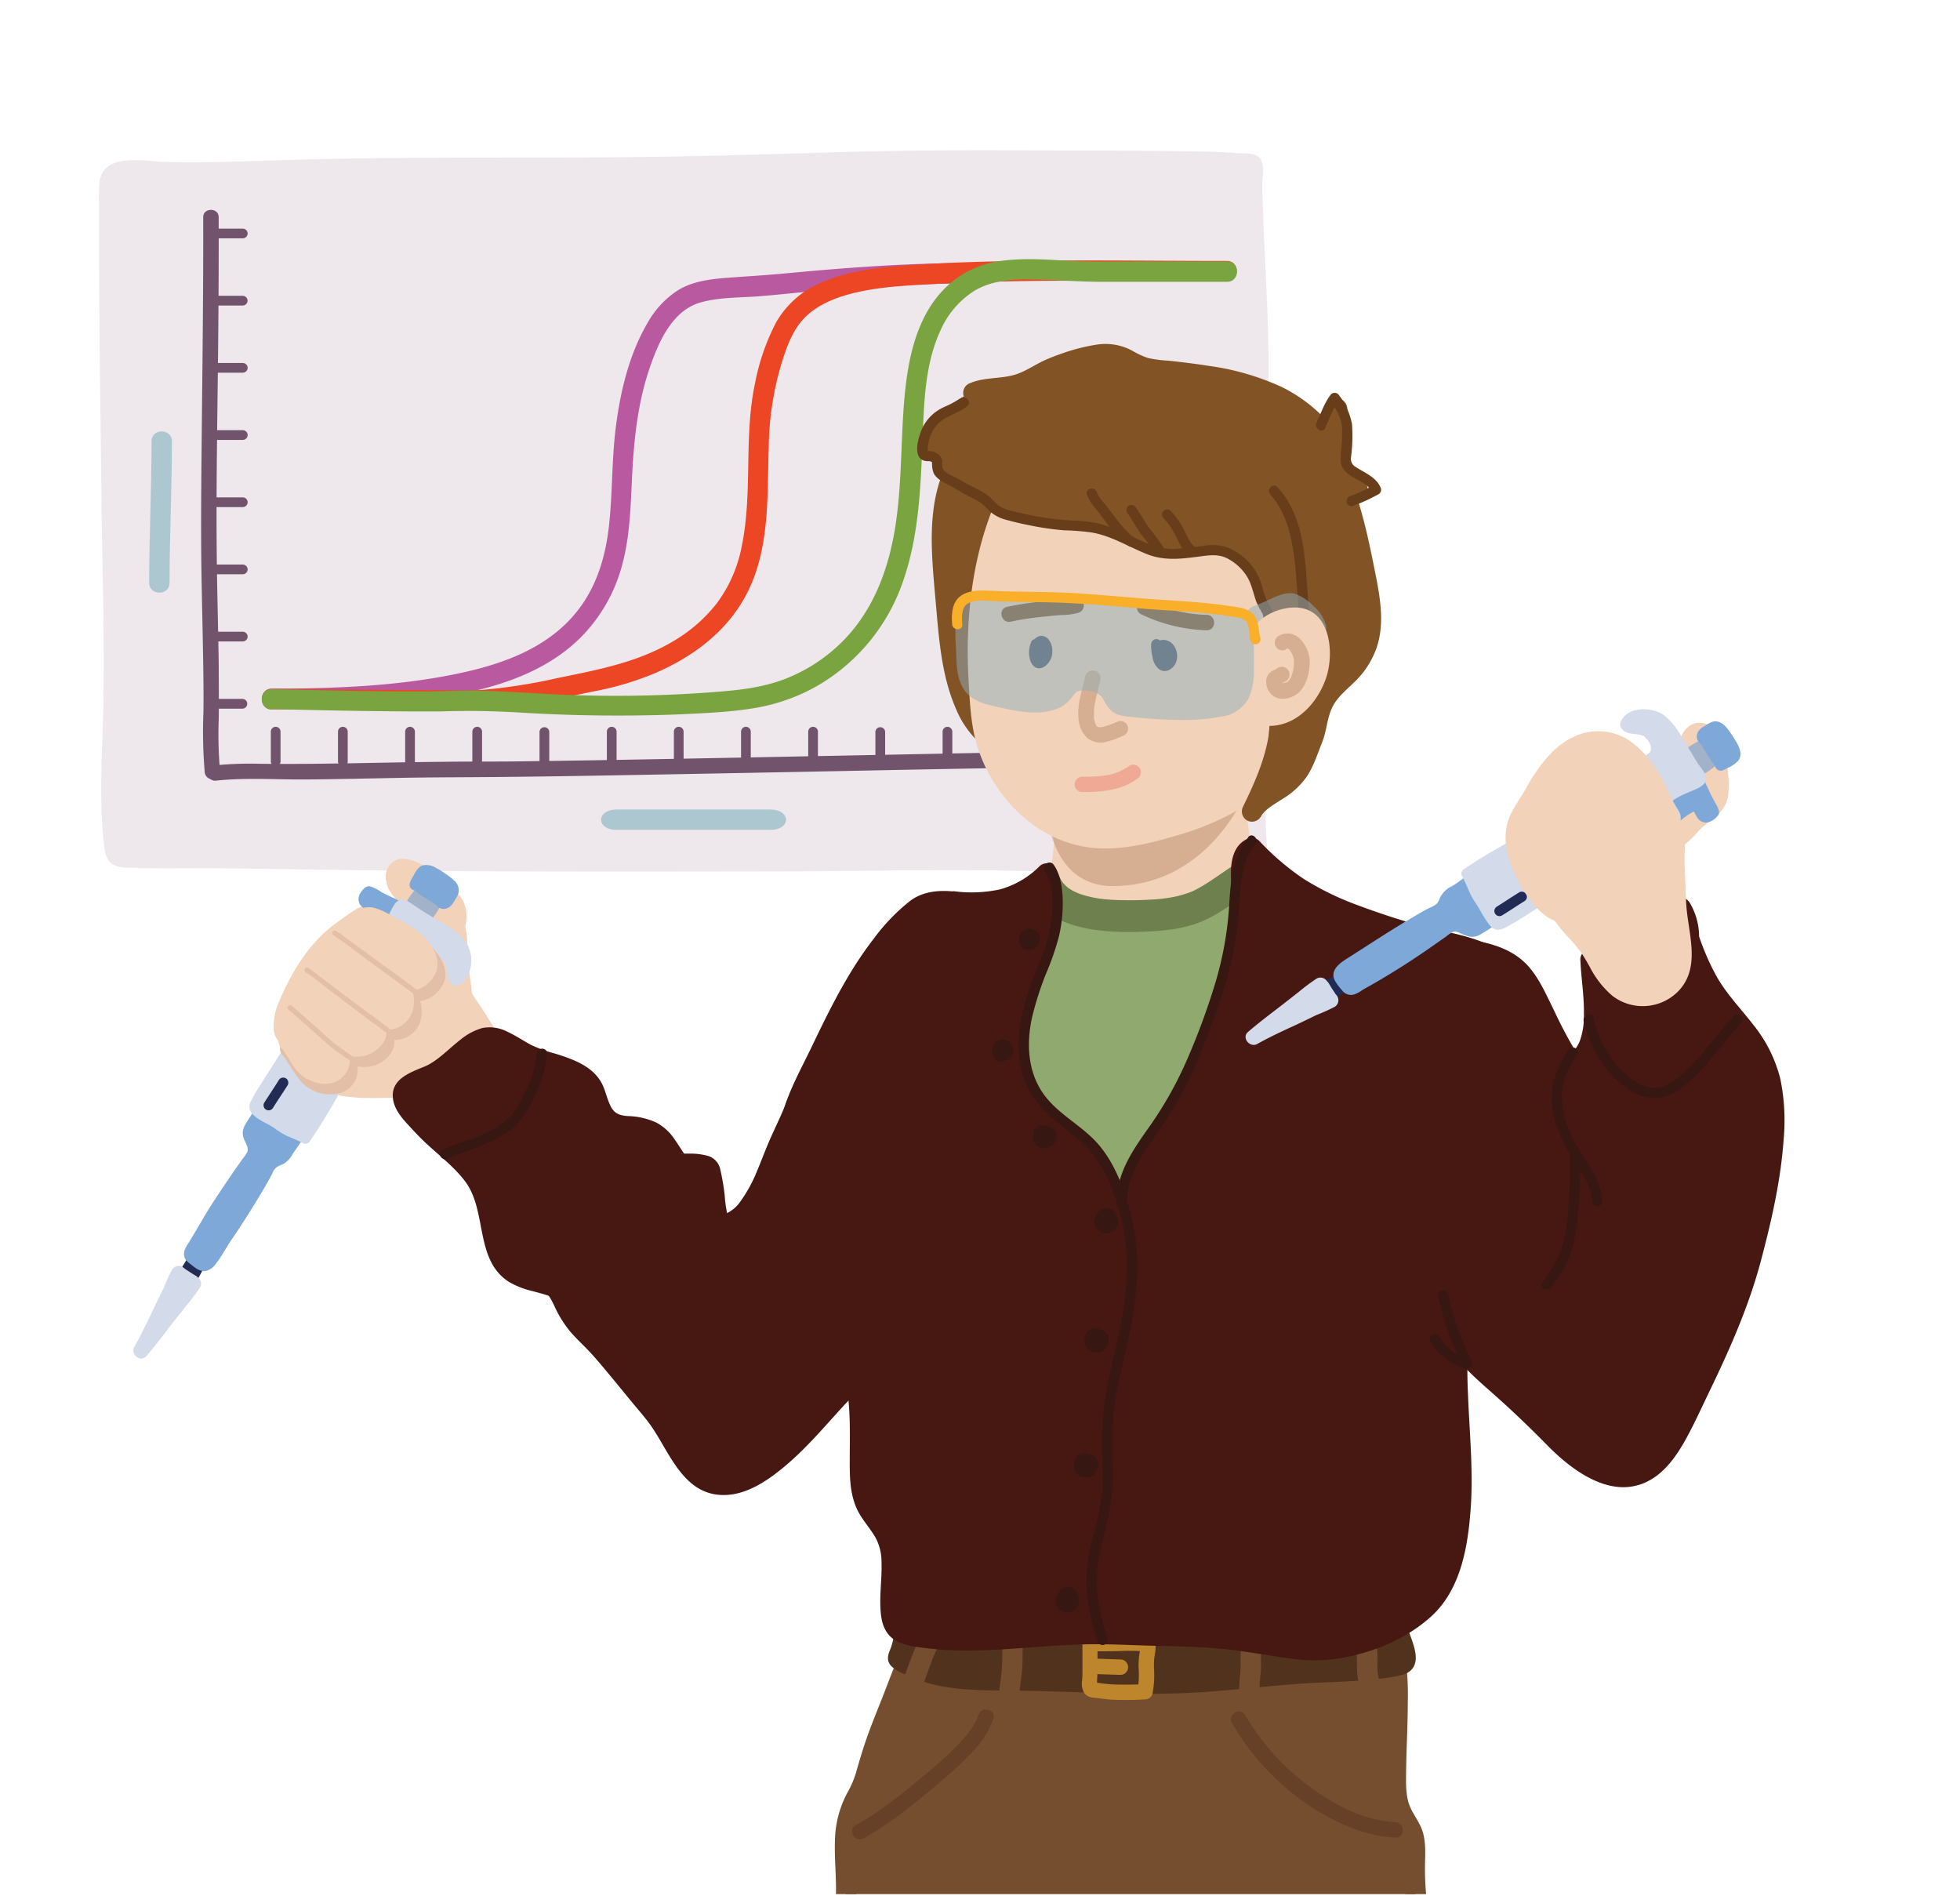 <svg id="Characters" xmlns="http://www.w3.org/2000/svg" xmlns:xlink="http://www.w3.org/1999/xlink" viewBox="0 0 508.61 493.79"><defs><style>.cls-1{fill:none;}.cls-2{clip-path:url(#clip-path);}.cls-3{fill:#eee7ec;}.cls-4{fill:#adc7d0;}.cls-5{fill:#4b3747;}.cls-6{fill:#72536c;}.cls-7{fill:#b95aa1;}.cls-8{fill:#ed4624;}.cls-9{fill:#79a440;}.cls-10{fill:#f2d2b9;}.cls-11{fill:#a2b3c9;}.cls-12{fill:#7da8d8;}.cls-13{fill:#212b54;}.cls-14{fill:#d3dae9;}.cls-15{fill:#461811;}.cls-16{fill:#371712;}.cls-17{fill:#825324;}.cls-18,.cls-28{opacity:0.3;}.cls-19,.cls-28{fill:#955b33;}.cls-20{fill:#8fa96f;}.cls-21{fill:#6d804e;}.cls-22{fill:#754d2f;}.cls-23{fill:#51321d;}.cls-24{fill:#664128;}.cls-25{fill:#bd862c;}.cls-26{fill:#683e1a;}.cls-27,.cls-33{fill:#90afbe;}.cls-27,.cls-32{opacity:0.5;}.cls-29{opacity:0.8;}.cls-30{fill:#2a374f;}.cls-31{fill:#efa995;}.cls-34{fill:#f9af29;}.cls-35{fill:#e3bfa7;}</style><clipPath id="clip-path"><rect class="cls-1" x="-5.65" y="7.07" width="491.91" height="484.39"/></clipPath></defs><g class="cls-2"><path class="cls-3" d="M326.2,224.19c-22.6-.89-31.56.08-54.13-.67-24.5-.81-49.72,0-74.28,0H130.68c-17.68,0-35.36-.29-53-.55q-13.26-.19-26.53-.33c-4.22,0-12.2.13-16.41-.08-4.79-.24-4.52,0-4.91-3.53-1.48-13.08-.18-26.75-.13-39.88S28.52,87.69,28.52,61.54c0-4.51-.1-9,0-13.52.11-5.09,6.57-3.74,12.49-3.54,9.93.33,20.06,0,29.91-.33,44.13-1.47,88.43,0,132.56-1.68,36.35-1.4,59.94-.91,96.32-.67l13.62.08c2.45,0,11.46.61,11.46.61.72.85,0,3.87.06,4.92,0,1.78.09,3.57.15,5.35.1,3.44.25,6.88.4,10.31.61,13.74,1.41,27.48,1,41.23q-.09,3.08-.28,6.17c-1.42,23.59,1.18,47.28-.38,70.85-.51,7.66-.07,15.45-.05,23.11,0,3.76-.06,7.6.17,11.31.08,1.23.38,7.24.27,8.45"/><path class="cls-3" d="M326.2,221.54c-12.13-.47-24.26-.34-36.4-.36-14.21,0-28.4-.67-42.62-.67-15.31,0-30.62.29-45.94.33s-30.8,0-46.21,0c-30.91,0-61.8-.37-92.71-.76Q52.74,220,43.13,220c-2.7,0-5.41,0-8.11-.09l-2-.1-.65,0c-.92-.06.26,0-.19,0-.71-.07-.3-.12.16.27.29.25.14.36.23.37.09.22.1.22,0,0s-.06-.26-.08-.4c.07.56,0-.46-.07-.65-.09-.86-.19-1.72-.26-2.58q-.26-2.82-.36-5.66c-.15-3.81-.14-7.63-.06-11.44.14-6.95.5-13.89.51-20.84,0-13.29-.23-26.59-.39-39.89q-.34-28.34-.64-56.69-.09-10.5-.12-21c0-3.82-.07-7.64,0-11.46a16.33,16.33,0,0,1,.06-2.05c.07-.37.07-.29.17-.39s0-.08.37-.2a5,5,0,0,1,1.55-.29,76.81,76.81,0,0,1,7.73.28c3.84.14,7.68.15,11.52.12,15.3-.12,30.59-.87,45.89-1,15.49-.18,31-.15,46.48-.17s31-.12,46.46-.53c14.5-.38,29-1,43.49-1.22,12.88-.17,25.76-.13,38.64,0l21.35.16c6.78.05,13.6-.12,20.37.16,3.23.14,6.45.35,9.67.57l-2.28-1.31a.55.55,0,0,1-.05-.36,3.81,3.81,0,0,0,0,.67c0,.49-.06,1-.11,1.47a27.76,27.76,0,0,0-.13,3.29c.08,3.2.19,6.39.32,9.59.25,6.24.57,12.47.83,18.71.28,6.48.48,13,.47,19.44,0,6.28-.41,12.53-.65,18.8-.48,12.69,0,25.39.27,38.08.12,6.34.17,12.69,0,19s-.69,12.57-.64,18.88c.05,7,.06,14,.22,20.94.09,3.91.67,7.91.41,11.82-.23,3.4,5.06,3.38,5.29,0a63.05,63.05,0,0,0-.21-7.27c-.19-3.79-.23-7.57-.23-11.36,0-4.62-.15-9.23-.19-13.84s.21-9.27.44-13.91c.92-18.73-.52-37.48-.23-56.22.15-9.31.88-18.58.8-27.9-.07-9.53-.56-19-1-28.56-.22-4.72-.42-9.43-.55-14.15a36.42,36.42,0,0,1,0-5c.18-1.59.36-3.39-.55-4.81-1.13-1.79-4.25-1.45-6.11-1.56-2.42-.15-4.85-.32-7.28-.37-17.27-.33-34.56-.27-51.84-.34-16.32-.06-32.64.09-49,.61-18.94.59-37.87,1.12-56.82,1.21s-37.9,0-56.84.2c-9.47.1-18.93.28-28.39.6s-18.79.62-28.19.38c-5-.13-15.37-2.43-16.71,4.75a34.26,34.26,0,0,0-.19,6.08c0,2.55,0,5.09,0,7.64q0,3,0,6c.09,21.79.4,43.57.66,65.35.22,18.05.85,36.16.37,54.2-.25,9.15-.76,18.31-.23,27.45.12,2.1.31,4.2.54,6.29A8.19,8.19,0,0,0,28,223c1.51,2.47,5.17,2.11,7.66,2.19,7.1.25,14.22,0,21.33.1q14.15.17,28.29.39c38.06.56,76.13.49,114.2.43,18.61,0,37.21-.46,55.81-.3,9,.07,18,.44,27,.58,7,.1,14,0,20.95,0q11.44,0,22.9.41c3.41.13,3.4-5.16,0-5.3Z"/><path class="cls-4" d="M41.32,151.22c0-12.26.6-24.49.61-36.73"/><path class="cls-4" d="M44,151.22c0-12.25.6-24.48.62-36.73,0-3.4-5.29-3.41-5.29,0,0,12.25-.61,24.48-.62,36.73,0,3.4,5.29,3.41,5.29,0Z"/><path class="cls-4" d="M160.05,215.33c13.28,0,26.56,0,39.84,0,5.43,0,5.43-5.28,0-5.29-13.28,0-26.56,0-39.84,0-5.43,0-5.44,5.29,0,5.29Z"/><path class="cls-5" d="M54.71,56.31c.1,26.88-.47,53.74-.53,80.64,0,15,.62,30,.62,45.08,0,6-.4,12.3.31,18.25"/><path class="cls-6" d="M52.73,56.31c.06,18.88-.2,37.76-.38,56.64-.09,9.35-.2,18.7-.15,28.05s.32,18.74.48,28.11c.09,5.21.18,10.42.11,15.63a124,124,0,0,0,.33,15.54,2,2,0,0,0,2,1.91c1,0,2.1-.88,2-1.91a107.87,107.87,0,0,1-.36-13.81c.08-4.6,0-9.21,0-13.81-.13-9.38-.41-18.75-.51-28.12-.2-18.78.2-37.56.37-56.34.1-10.63.16-21.26.12-31.89,0-2.47-4-2.47-4,0Z"/><path class="cls-7" d="M70.55,184c14,0,28-.56,41.89-2.7s28.21-5.86,38.35-16a41.93,41.93,0,0,0,10.61-18.55c2.18-7.9,2.25-16.05,2.68-24.16.48-9.21,1.52-18.41,4.53-27.17,2.29-6.69,5.87-15,13.38-17,4.74-1.29,9.72-1.16,14.58-1.52,5.17-.38,10.32-1,15.49-1.42,10.31-.88,20.65-1.58,31-1.82,2.61-.06,5.23-.09,7.84-.1,3.4,0,3.41-5.29,0-5.29-10.45,0-20.89.53-31.31,1.31-5.19.39-10.39.85-15.58,1.34s-10.11.77-15.18,1.15c-4.42.34-9.08.88-12.93,3.26A24,24,0,0,0,168,83.84c-4.66,8-6.92,17.3-8.12,26.39C158.7,119,159,127.88,158,136.67c-.78,6.84-2.64,13.63-6.44,19.43-7.73,11.81-21.21,16.43-34.39,19-13.89,2.75-28.16,3.43-42.29,3.56H70.55c-3.41,0-3.41,5.3,0,5.3Z"/><path class="cls-8" d="M70.55,184q19.56.18,39.14.31c3.38,0,6.76.05,10.14.05A95.51,95.51,0,0,0,135.66,183c6.4-1,12.73-2.47,19.09-3.74a77.72,77.72,0,0,0,14.55-4.32c9.8-4.07,18.78-10.51,24-20,6.61-11.95,5.75-26.12,6.19-39.31a79.12,79.12,0,0,1,2.94-20.08c1.35-4.56,2.89-9.42,6.14-12.87,4-4.2,9.93-6.1,15.45-7.19,6-1.2,12.31-1.46,18.46-1.8,23-1.24,46-.79,69-.7h6.91c3.4,0,3.41-5.29,0-5.29-22.76,0-45.54-.45-68.3.36q-8.31.29-16.62.94c-6.86.54-13.68,1.47-20.06,4.2a24.29,24.29,0,0,0-12,10.42,57.37,57.37,0,0,0-5.47,15.76c-3,14-.57,28.4-3.46,42.34A36.06,36.06,0,0,1,186,156.54a39.74,39.74,0,0,1-11.13,9.73c-9.3,5.62-19.8,7.53-30.29,9.68a145.23,145.23,0,0,1-18.87,3c-3.53.25-7.09.15-10.63.13-14.52-.07-29-.21-43.56-.34h-1c-3.41,0-3.41,5.26,0,5.3Z"/><path class="cls-9" d="M70.55,184c12.13.28,24.26.54,36.39.59,2.53,0,5,0,7.58,0,6.54-.25,13-.11,19.58.24a412.92,412.92,0,0,0,42.22.52c6.75-.33,13.67-.58,20.33-1.78a49.14,49.14,0,0,0,15.84-5.85,50.06,50.06,0,0,0,21.94-27.18c3.94-11.4,4.46-23.69,4.94-35.63.39-9.63.5-20,4.58-28.95a23.25,23.25,0,0,1,8.79-10.44c4.61-2.82,10.16-3.13,15.43-3,6,.1,11.88.6,17.85.6h32.41c3.4,0,3.41-5.29,0-5.29h-22c-6.58,0-13.18.17-19.75-.2-5.86-.33-11.72-.74-17.55.16a25,25,0,0,0-14.27,7.35c-7.14,7.42-9.24,18.08-10.15,28-1,11.19-.63,22.48-2.4,33.61-1.85,11.63-6.09,22.69-14.88,30.83a43.12,43.12,0,0,1-13.74,8.59c-5.62,2.16-11.36,2.84-17.32,3.31a330.56,330.56,0,0,1-42,.69c-7.13-.34-14.25-.89-21.38-1-3.93,0-7.85.19-11.78.22-13.24.09-26.49-.27-39.73-.57l-1,0c-3.41-.07-3.41,5.22,0,5.3Z"/><path class="cls-5" d="M320.61,196.25c-27.83.1-171.35,3.46-199.2,3.4-15.55,0-31.11.61-46.68.61-6.26,0-12.73-.39-18.89.31"/><path class="cls-6" d="M320.61,194.27c-11.31,0-22.62.28-33.93.49q-26.54.47-53.06,1-28.4.56-56.8,1.1c-14.69.27-29.38.54-44.07.71-5.88.06-11.75,0-17.63.09-15.94.13-31.87.71-47.82.51a93.33,93.33,0,0,0-11.46.4,2,2,0,0,0-2,2,2,2,0,0,0,2,2c7.82-.86,15.76-.27,23.61-.33,8-.06,16.09-.26,24.13-.41,8.49-.16,17-.15,25.46-.23,13.84-.12,27.68-.38,41.52-.63q28.07-.51,56.14-1.08,27.15-.54,54.3-1c12.35-.23,24.7-.48,37-.58h2.57c2.56,0,2.56-4,0-4Z"/><path class="cls-6" d="M55.25,61.84H63a1.27,1.27,0,0,0,1.26-1.26A1.28,1.28,0,0,0,63,59.32H55.25A1.27,1.27,0,0,0,54,60.58a1.29,1.29,0,0,0,1.26,1.26Z"/><path class="cls-6" d="M55.25,79.27H63A1.27,1.27,0,0,0,64.24,78,1.28,1.28,0,0,0,63,76.75H55.25A1.27,1.27,0,0,0,54,78a1.29,1.29,0,0,0,1.26,1.26Z"/><path class="cls-6" d="M55.25,96.7H63a1.27,1.27,0,0,0,1.26-1.26A1.28,1.28,0,0,0,63,94.18H55.25a1.26,1.26,0,1,0,0,2.52Z"/><path class="cls-6" d="M55.25,114.14H63a1.27,1.27,0,0,0,1.26-1.26A1.28,1.28,0,0,0,63,111.61H55.25a1.27,1.27,0,0,0,0,2.53Z"/><path class="cls-6" d="M55.25,131.57H63a1.26,1.26,0,1,0,0-2.52H55.25A1.27,1.27,0,0,0,54,130.31a1.29,1.29,0,0,0,1.26,1.26Z"/><path class="cls-6" d="M55.25,149H63a1.27,1.27,0,0,0,1.26-1.26A1.28,1.28,0,0,0,63,146.48H55.25A1.27,1.27,0,0,0,54,147.74,1.29,1.29,0,0,0,55.25,149Z"/><path class="cls-6" d="M55.25,166.43H63a1.27,1.27,0,0,0,1.26-1.26A1.28,1.28,0,0,0,63,163.91H55.25a1.26,1.26,0,0,0,0,2.52Z"/><path class="cls-6" d="M55.25,183.87H63a1.27,1.27,0,0,0,0-2.53H55.25A1.27,1.27,0,0,0,54,182.6a1.29,1.29,0,0,0,1.26,1.27Z"/><path class="cls-6" d="M72.8,197.57v-7.73a1.26,1.26,0,0,0-2.52,0v7.73a1.26,1.26,0,0,0,2.52,0Z"/><path class="cls-6" d="M90.23,197.57v-7.73a1.26,1.26,0,0,0-2.52,0v7.73a1.26,1.26,0,0,0,2.52,0Z"/><path class="cls-6" d="M107.66,197.57v-7.73a1.26,1.26,0,0,0-2.52,0v7.73a1.26,1.26,0,0,0,2.52,0Z"/><path class="cls-6" d="M125.09,197.57v-7.73a1.26,1.26,0,0,0-2.52,0v7.73a1.26,1.26,0,0,0,2.52,0Z"/><path class="cls-6" d="M142.53,197.57v-7.73a1.27,1.27,0,0,0-2.53,0v7.73a1.27,1.27,0,0,0,2.53,0Z"/><path class="cls-6" d="M160,197.57v-7.73a1.26,1.26,0,0,0-2.52,0v7.73a1.26,1.26,0,0,0,2.52,0Z"/><path class="cls-6" d="M177.39,197.57v-7.73a1.26,1.26,0,0,0-2.52,0v7.73a1.26,1.26,0,0,0,2.52,0Z"/><path class="cls-6" d="M194.82,197.57v-7.73a1.26,1.26,0,1,0-2.52,0v7.73a1.26,1.26,0,0,0,2.52,0Z"/><path class="cls-6" d="M212.25,197.57v-7.73a1.26,1.26,0,1,0-2.52,0v7.73a1.26,1.26,0,0,0,2.52,0Z"/><path class="cls-6" d="M229.69,197.57v-7.73a1.27,1.27,0,0,0-2.53,0v7.73a1.27,1.27,0,0,0,2.53,0Z"/><path class="cls-6" d="M247.12,197.57v-7.73a1.26,1.26,0,1,0-2.52,0v7.73a1.26,1.26,0,1,0,2.52,0Z"/><path class="cls-6" d="M264.55,197.57v-7.73a1.26,1.26,0,1,0-2.52,0v7.73a1.26,1.26,0,1,0,2.52,0Z"/><path class="cls-10" d="M125.94,268c-7.4-12.37-18.28-25.89-26.18-30.37-7.15-4-19.16,14.13-22.64,20.35-4.64,8.29-1.39,16.17,6.32,21.46,5.59,3.83,14.38,2.4,21,2.63,2.42.08,9.31,1.53,11.32.37,3.88-2.24,13.24-10,10.07-13.42"/><path class="cls-10" d="M128.22,266.71a144.29,144.29,0,0,0-12.33-17.5,66.94,66.94,0,0,0-12.83-12.56c-1.78-1.26-3.64-2.31-5.89-2.19a11.62,11.62,0,0,0-5.66,2c-4.06,2.66-7.25,6.5-10.16,10.32a69.44,69.44,0,0,0-6.92,10.63A17.21,17.21,0,0,0,75.2,275a24.29,24.29,0,0,0,7.22,7,20.1,20.1,0,0,0,8.92,2.67c5.53.56,11.07-.21,16.6.49,2.6.33,5.66.9,8.23.06,2.3-.76,4.5-2.8,6.3-4.34,3.55-3,9.36-8.88,5.27-13.66a2.66,2.66,0,0,0-3.74,0,2.7,2.7,0,0,0,0,3.74c-.47-.55.08.38-.18-.36,0,0,.12.33.09.36l0-.33a2.54,2.54,0,0,1,0,.39c.15-.21.08-.4,0-.09s-.12.43-.2.64c.17-.45,0-.07,0,0a10.51,10.51,0,0,1-.83,1.36,26.5,26.5,0,0,1-4.3,4.4c-.8.67-1.24,1-2,1.59l-1,.72c-.19.12-1.32.71-.63.46a2.64,2.64,0,0,1-.4.12c-.77.11.58,0-.28,0a14.23,14.23,0,0,1-1.46,0c-1.18,0-2.35-.16-3.52-.29a52,52,0,0,0-6.1-.55c-2.81,0-5.62.15-8.42.09a21.78,21.78,0,0,1-7.81-1.24,16.88,16.88,0,0,1-6-4.73,12,12,0,0,1-2-12.87,55.65,55.65,0,0,1,5.9-9.44A48.64,48.64,0,0,1,93,241.92a18.29,18.29,0,0,1,1.82-1.24,10.57,10.57,0,0,1,1.05-.56c.1-.05.47-.18,0,0q.36-.13.72-.24l.5-.12c.63-.17-.4,0,0,0,.17,0,1.08,0,.71,0s.88.28.43.11.17.09.21.12l.73.43c4.81,3,8.81,7.54,12.44,11.88a135.17,135.17,0,0,1,12.06,17.11c1.75,2.91,6.33.26,4.57-2.67Z"/><path class="cls-10" d="M123.8,260.9a9.54,9.54,0,0,1-1.48-4.58c-.23-2-.61-4-.69-6s-.32-3.83-.41-5.75a13.46,13.46,0,0,0-1.06-5.62,2.69,2.69,0,0,0-3-1.22A9.18,9.18,0,0,0,112,242.3a17.77,17.77,0,0,0-2.34,6.59,9.74,9.74,0,0,0,2.34,7.3c1.76,2.13,4.29,3.13,6.37,4.84a2.72,2.72,0,0,0,3.74,0,2.66,2.66,0,0,0,0-3.74c-1.65-1.36-3.64-2.29-5.25-3.68a4.86,4.86,0,0,1-2-4.06,8,8,0,0,1,.57-2.2,10.66,10.66,0,0,1,.75-1.73,13,13,0,0,1,.65-1.15c.1-.16.2-.32.32-.48a1.07,1.07,0,0,1,.19-.25,4.68,4.68,0,0,1,.78-.76c-.29.21.09,0,.21-.09.41-.19-.56.16.18-.06l-3-1.21c-.14-.28.17.59.19.74a5.47,5.47,0,0,1,.09.91c.06.82.07,1.65.14,2.47.19,2.07.24,4.15.4,6.22s.55,4.1.84,6.12a12.38,12.38,0,0,0,2,5.49,2.72,2.72,0,0,0,3.62.95,2.66,2.66,0,0,0,1-3.62Z"/><path class="cls-10" d="M112.43,262.46c2-3.19,3.43-7.84,4.54-11.44.76-2.45.41-5,.64-7.58.18-2.06,1.08-5.07.74-7.05s-2.78-4.17-4.19-5.62-8.8-6.79-10.75-4.88c-3.39,3.34,5.72,9.28,7,11.4,1.67,2.8-.66,6.78-1.31,9.76-.41,1.88-2.27,6.46-1,8,.57.69,3.85,1.16,4.68.93"/><path class="cls-10" d="M114.71,263.79a50.84,50.84,0,0,0,4.64-11.5,24.79,24.79,0,0,0,.81-6.92,46.36,46.36,0,0,1,.69-5.62,9.35,9.35,0,0,0-.77-6.18,21.84,21.84,0,0,0-3.82-4.44,27.71,27.71,0,0,0-5.92-4.33c-2.25-1.27-5.5-2.86-8-1.38-2.82,1.65-2.69,5.26-1.19,7.74s3.58,4.19,5.57,6.05c.38.36.76.72,1.12,1.1.13.13.24.27.37.4-.52-.55,0,0,.09.23.42,1.28-.41,3.15-.82,4.36-.55,1.64-1,3.3-1.46,4.95a17.35,17.35,0,0,0-1,5.38,4.54,4.54,0,0,0,3.19,4.43,10.41,10.41,0,0,0,5.3.48,2.65,2.65,0,0,0-1.41-5.1c.78-.16.11,0-.1,0s-.57,0-.85-.06c.38,0-.64-.13-.55-.11a6.42,6.42,0,0,0-.86-.23l.17.09c-.41-.24-.29-.08.37.47.29.39.06-.19,0,.2a8.15,8.15,0,0,1,.16-1.71,70.3,70.3,0,0,1,2.16-7.53c1-3.14,1.68-6.67-.6-9.43-1.24-1.5-2.83-2.71-4.2-4.08a16.23,16.23,0,0,1-1.93-2.2c-.14-.21-.26-.42-.39-.64,0-.07-.45-.72-.1-.19l-.07-.21c-.07-.3-.07-.26,0,.11a1.7,1.7,0,0,1,0-.39c-.07.39-.07.43,0,.14-.53.8.22-.2-.1.2-.21.25.58-.26-.22.16s.22,0-.55.14c.15,0,.76.06.08,0a7,7,0,0,1,2.76,1.06,31.33,31.33,0,0,1,3,1.85l.65.47s.7.53.23.16c.29.24.59.48.87.73a33.61,33.61,0,0,1,2.65,2.69,3.82,3.82,0,0,1,1,3.59c-.21,1.77-.65,3.5-.77,5.28-.15,2.15.09,4.31-.51,6.4a43.46,43.46,0,0,1-4.28,10.8c-1.77,2.92,2.8,5.58,4.57,2.67Z"/><path class="cls-11" d="M110.56,238.39c.63-1,1.36-1.93,2-2.89.88-1.42.33-2.35-1-3.3s-2.11-1.34-3.09-.17a28.66,28.66,0,0,0-2.18,3.24"/><path class="cls-11" d="M111.71,239.06c.66-1,1.47-2,2.07-3.08a3.25,3.25,0,0,0,0-3.41,5.85,5.85,0,0,0-1.36-1.36,7.4,7.4,0,0,0-1.3-.84,3.11,3.11,0,0,0-2-.31,2.84,2.84,0,0,0-1.56.95,25.42,25.42,0,0,0-2.46,3.6,1.33,1.33,0,0,0,.47,1.81,1.35,1.35,0,0,0,1.81-.48c.55-.88,1.08-1.77,1.69-2.61l.11-.14c.11-.16-.13.15,0,0l.22-.27a2.83,2.83,0,0,1,.24-.25c.16-.17-.19.12,0,0s-.21,0,0,0-.29,0-.07,0a.4.4,0,0,0,.11,0c.15,0-.3-.07-.14,0l.25.07c.22.07-.24-.12,0,0l.24.14c.21.12.4.25.6.39a3.46,3.46,0,0,1,.31.22c-.16-.15-.06,0,0,0a6.25,6.25,0,0,1,.44.45c.15.17-.13-.23,0,0a2,2,0,0,0,.11.2c.09.14-.08-.27-.05-.11l0,.1a.35.35,0,0,0,0,.11c0,.12,0-.26,0-.13a.76.76,0,0,0,0,.26s.06-.27,0-.15,0,.08,0,.12-.06.14,0,.16.11-.24,0-.1-.1.21-.16.31c-.61,1-1.37,2-2,3a1.33,1.33,0,0,0,.48,1.81,1.35,1.35,0,0,0,1.81-.47Z"/><path class="cls-12" d="M103.34,235.09A46.3,46.3,0,0,0,99.11,233a20.14,20.14,0,0,0-3.44-1.73c-.83.75-1.74,1.86-1.13,2.77s2.45,1.17,2.72,2.09-2.15,4.09-2.88,4.84a23.72,23.72,0,0,0,3.31,2.24c.27.18,1.09.91,1.38.89.64,0,1.41-1.36,1.74-1.87,1-1.62,2-3.29,3-4.85.89-1.27.76-1.75-.65-2.5"/><path class="cls-12" d="M104,234c-1.62-1-3.46-1.64-5.11-2.6A11.25,11.25,0,0,0,96.13,230c-1.15-.3-2.06.84-2.61,1.73a2.82,2.82,0,0,0-.21,2.79A3.84,3.84,0,0,0,95,236c.28.15.56.29.82.45l.25.16c-.1-.06,0,0,0,0s0,.12,0,0a3.2,3.2,0,0,1-.07-.33c0,.19.11-.23,0,0a2,2,0,0,0-.09.29c-.08.22.06-.11-.06.12s-.14.28-.22.42a17.76,17.76,0,0,1-1.19,1.82,11.94,11.94,0,0,1-1,1.16,1.33,1.33,0,0,0,0,1.87,18.54,18.54,0,0,0,2.62,1.86c.37.23.75.45,1.11.7-.26-.18.55.42.34.26.12.09.24.19.37.27,1.78,1.19,3.1-.58,4-2,1.1-1.74,2.18-3.5,3.3-5.23a2.8,2.8,0,0,0,.5-2.27,3.32,3.32,0,0,0-1.79-1.8c-1.49-.81-2.83,1.47-1.33,2.29.16.09.33.17.49.28s.18.06.09.06c.13,0,.06.14,0-.13s0-.05,0-.11-.08.06,0,0a2.12,2.12,0,0,0-.21.36l-.7,1c-.89,1.35-1.68,2.75-2.54,4.11a8,8,0,0,1-.79,1.11l-.16.16,0,0a.51.51,0,0,1,.42,0c.34.08.41.06.2,0a3.4,3.4,0,0,0-.46-.33c-1.15-.88-2.48-1.48-3.57-2.43v1.87a18.34,18.34,0,0,0,1.8-2.31,8.15,8.15,0,0,0,1.42-2.8c.28-1.4-.74-2.3-1.87-2.91-.25-.13-.51-.26-.75-.41,0,0-.37-.17-.2-.11-.18-.06,0-.11,0,0a6,6,0,0,1,.94-1.16l-1.29.34A26.89,26.89,0,0,1,99,234.37a34,34,0,0,1,3.72,1.86c1.45.92,2.77-1.37,1.34-2.28Z"/><path class="cls-12" d="M113.5,233.38c.61.29.94,1.18,1.63,1.15,1-.06,1.34-1,1.81-1.76s1.08-1.49.68-2.45-1.73-1.77-2.46-2.28c-1-.73-3.78-2.71-5.07-2.22-.78.3-1.53,1.82-1.91,2.55-1,1.89-.58,1,.3,1.72a62.29,62.29,0,0,0,5.21,3.42"/><path class="cls-12" d="M112.83,234.53c.21.1-.07-.11.11.05l.25.26a4.17,4.17,0,0,0,.77.68,2.3,2.3,0,0,0,2.15.1c1.17-.5,1.82-1.87,2.44-2.92a3.24,3.24,0,0,0-.53-4.08,15.9,15.9,0,0,0-2.56-2,19.56,19.56,0,0,0-2.51-1.53,4.44,4.44,0,0,0-3.21-.56c-1.18.38-1.89,1.62-2.43,2.65-.46.85-1.44,2.13-.83,3.12a1.61,1.61,0,0,0,.88.68c.08,0,.41.14.2.05s0,0,.1.07.14.09,0,0l.23.18c.34.27.69.53,1,.77,1.31.91,2.7,1.71,4,2.56a1.32,1.32,0,1,0,1.33-2.28c-1-.62-2-1.21-2.93-1.83-.47-.29-.93-.6-1.38-.92a13,13,0,0,0-1.19-.87c-.08,0-.61-.35-.78-.3l.26.11a1.21,1.21,0,0,1,.55,1.32,1,1,0,0,1,0-.1c-.14.4-.05.12,0,0s.11-.22.17-.32l.57-1.11.32-.55.21-.33.1-.13c.06-.08.13-.15.19-.22s.25-.19,0,0l.08,0c.11-.06.11-.06,0,0l-.08,0c.13,0,.1,0-.12,0,0-.07.61.07.18,0a4.08,4.08,0,0,1,.6.16l.26.09c.21.09-.27-.14.06,0l.55.28c.39.21.77.44,1.15.68.59.39,1.18.8,1.76,1.21a6.78,6.78,0,0,1,.9.7,4.09,4.09,0,0,1,.46.47c-.14-.17,0,0,0,0l.11.19c0-.11,0-.08,0,.09,0-.13,0,0,0,.08,0-.13,0-.11,0,.05h0a5.27,5.27,0,0,1-.43.72,13.67,13.67,0,0,1-.82,1.31c.18-.22-.08.06-.1.08l.08-.06c-.13.07-.12.08,0,0l-.11,0a.33.33,0,0,1,.17,0,.44.44,0,0,1,.19.07c-.13-.08-.13-.08,0,0a6.61,6.61,0,0,0-1.23-1.06,1.32,1.32,0,1,0-1.33,2.29Z"/><path class="cls-13" d="M51.8,328.34c-.65,1-1.71,3.37-2.59,4.1s-1.84-.05-2.36-.85c1.35-1.68,2.23-3.44,3.43-5.24"/><path class="cls-13" d="M50.66,327.67c-.62,1-1.1,2.05-1.73,3-.07.11-.14.22-.22.33l-.13.18c.18-.3.11-.14,0,0s-.14.15-.21.23.06-.07.06,0-.43.19,0,0c-.22.08.21,0,.06,0s0,0,.07,0l-.12,0c-.1,0-.06,0,.11.06a.93.93,0,0,1-.19-.11c-.19-.12-.08,0,0,0s-.16-.15-.2-.19A2,2,0,0,0,48,331l.09.12-.1-.15-.21,1.6c1.38-1.73,2.42-3.66,3.64-5.51a1.33,1.33,0,0,0-.48-1.81,1.35,1.35,0,0,0-1.81.48c-.56.86-1.08,1.74-1.62,2.62-.26.42-.53.84-.81,1.25-.14.22-.29.43-.44.65l-.21.27h0l-.14.18a1.37,1.37,0,0,0-.21,1.6A3.59,3.59,0,0,0,48.39,334a3,3,0,0,0,2.47-1.49c.83-1.11,1.36-2.38,2.08-3.55a1.33,1.33,0,0,0-.47-1.81,1.35,1.35,0,0,0-1.81.48Z"/><path class="cls-12" d="M77.09,294.2c-.63,1-1.45,2-2.14,3a12.65,12.65,0,0,1-1.84,2.76c-.87.73-2.17.78-3,1.69a16.29,16.29,0,0,0-1.74,3c-3.43,6.06-7.24,12.07-11.2,17.79-.76,1.1-2.76,5.24-4.16,5.4-.62.07-2.22-1.31-2.63-1.7-.68-.65-.66-.23-.55-1.11.08-.65.69-1.24,1-1.8a207.25,207.25,0,0,1,12.07-18.92c.82-1.14,1.65-2.33,2.44-3.47,1-1.4,1.31-2,.77-3.68-.28-.82-.72-1.64-1-2.45-.33-1.09-.26-1.14.38-2.17,1-1.6,2-3.2,3.11-4.73,1.37.3,3,1.66,4.23,2.33C74,290.72,75,291.36,76,292c.57.36,2.24,1,1.63,1.71"/><path class="cls-12" d="M75.37,293.19c-.78,1.23-1.77,2.33-2.51,3.59a7.11,7.11,0,0,1-.9,1.5,5.81,5.81,0,0,1-1.69.84c-2.55,1.21-3.53,4.39-4.87,6.69q-2.64,4.54-5.51,9c-1.58,2.45-3.37,4.81-4.86,7.32-.5.84-1,1.7-1.51,2.51a9.36,9.36,0,0,1-.74,1c-.05.05-.36.34-.35.35,0-.27,1,.35.83-.11-.08-.2-.77-.51-1-.69a7.64,7.64,0,0,0-1.15-1c-.85-.45,1.07,1,.64,1.2a3.85,3.85,0,0,0,.4-.59c.49-.74.91-1.52,1.36-2.3,3.4-5.91,7.12-11.64,11.09-17.2,1.86-2.61,4.5-5.23,3.4-8.67-.23-.7-.58-1.36-.82-2.05,0,0-.25-.71-.26-.77-.12.38-.12.45,0,.2s.19-.32.29-.48c1-1.6,2-3.19,3.11-4.73l-2.24.91c1.57.43,3,1.68,4.37,2.47.8.45,1.57.95,2.36,1.42l.72.4c.13.06.25.13.37.2.47.34.42.11-.13-.69l.27-1-.12.2c-1.25,2.23,2.18,4.23,3.43,2,1.44-2.56-1.35-3.81-3.12-4.9-1.12-.69-2.28-1.29-3.38-2a13.92,13.92,0,0,0-3.71-1.92,2,2,0,0,0-2.24.91c-1,1.41-1.94,2.86-2.86,4.33s-1.33,2.47-.84,4.1c.32,1,1.4,2.5,1,3.59a7.63,7.63,0,0,1-1.19,1.77c-.63.91-1.26,1.81-1.9,2.7Q58,307.79,55,312.4c-2.07,3.23-3.89,6.59-5.91,9.83-.72,1.16-1.61,2.35-1.26,3.82.23,1,1.33,1.72,2.09,2.32,1,.8,2.21,1.69,3.59,1.38A4.55,4.55,0,0,0,55.94,328c1.54-1.92,2.67-4.18,4.06-6.22q3.24-4.77,6.26-9.69,1.58-2.57,3.07-5.16c.51-.89,1-1.78,1.44-2.69A3.2,3.2,0,0,1,72,302.7c.65-.37,1.39-.54,2-1a6.17,6.17,0,0,0,1.75-1.95c1-1.58,2.07-3,3.07-4.59,1.38-2.16-2-4.15-3.43-2Z"/><path class="cls-14" d="M116.63,249.32c.67,1.14.25,7,2.71,4.47,2-2,2.1-5.75.76-8.06a14,14,0,0,0-4.89-4.41c-2.68-1.69-5.39-3.26-8.07-4.95-.57-.36-2.16-1.76-2.81-1.71-1.11.09-2.2,3.56-2.65,4.44s-1.61,3.63-2.61,4.14c-.83.42-2.17-.8-3.1-1.29-1.44-.74-1.8-1.44-2.8-.08-.78,1-1.59,2.18-2.28,3.29-3.76,5.92-7.36,12.09-10.68,18.26-1.63,3-3.43,6-5.23,9s-3.76,5.86-5.6,8.82c-1,1.6-2,3.2-2.89,4.88-.53,1-.65,1.36.31,2.21a33.34,33.34,0,0,0,4.36,2.75c1,.66,1.93,1.41,3,2,1.66,1,3.55,1.41,5.15,2.39,2.85-4,5.35-8.38,7.78-12.64,1-1.68,2-3.41,3.09-5Q97,268,103.34,258c2.11-3.36,4.16-6.76,6.21-10.16.89-1.49,1.94-1.59,3.64-1.11A5.79,5.79,0,0,1,116.63,249.32Z"/><path class="cls-14" d="M115.49,250c-.09-.17.07.28.09.39,0,.27.09.55.13.82.1.69.17,1.39.33,2.07.26,1.14.88,2.42,2.23,2.45,1.56,0,2.75-1.7,3.31-2.95a9,9,0,0,0,.42-5.86c-1.2-4.52-6.28-6.86-9.94-9.08-2-1.18-3.86-2.41-5.75-3.7-1.36-.92-2.7-1.09-3.8.29a18.08,18.08,0,0,0-2,4c-.29.64-.61,1.28-.94,1.91a9.6,9.6,0,0,1-.65,1.12,2.33,2.33,0,0,1-.31.41c-.29.26.19.19-.26,0-1.43-.61-2.85-2.35-4.54-2.06a3.33,3.33,0,0,0-2,1.58c-.85,1.14-1.65,2.32-2.41,3.52-6.06,9.6-11.13,19.76-17.22,29.33-1.63,2.57-3.28,5.12-4.89,7.7a36.53,36.53,0,0,0-2.17,3.8,2.65,2.65,0,0,0-.16,2.5c1.16,2.15,4.3,3.12,6.21,4.45a21.84,21.84,0,0,0,3.42,2.11,43,43,0,0,1,4,1.79,1.34,1.34,0,0,0,1.81-.47c3-4.32,5.62-8.92,8.27-13.49s5.92-8.92,8.88-13.38,6-9.08,8.8-13.71c1.44-2.33,2.71-4.86,4.3-7.08,1.27-1.78,3.94.17,4.8,1.52s3.2.1,2.28-1.34c-1.56-2.45-5.87-5.07-8.51-2.6a10.87,10.87,0,0,0-1.66,2.41c-.62,1-1.24,2.07-1.87,3.1q-1.87,3.1-3.81,6.16-3.78,6-7.74,11.89c-2.61,3.89-5.41,7.65-7.76,11.7-2.64,4.57-5.22,9.17-8.26,13.48l1.81-.47c-1.78-1-3.8-1.54-5.54-2.63s-3.58-2.29-5.4-3.41c-.42-.26-.86-.7-1.3-.91,0,0-.36-.44-.3-.17s0,0,0-.12a12.12,12.12,0,0,1,1.68-3c1.23-2,2.5-4,3.77-6,5.15-8,9.56-16.39,14.4-24.57q1.83-3.12,3.75-6.18c.63-1,1.25-2,1.93-3,.33-.48.67-1,1-1.44a3.5,3.5,0,0,0,.4-.5c0-.14-.32-.16-.26,0,.12.35,1.47.85,1.83,1.07a6.53,6.53,0,0,0,2.23,1.09c1.51.26,2.47-.9,3.18-2.06a25.4,25.4,0,0,0,1.75-3.5c.22-.55.44-1.11.69-1.65a8.31,8.31,0,0,1,.48-.94c.1-.17.58-.66.14-.51s-.08,0,.14.23a3.37,3.37,0,0,0,.37.24c.29.2.57.42.86.63.74.56,1.54,1,2.34,1.53,2,1.21,4,2.39,6,3.63s4,2.44,5,4.48a6.14,6.14,0,0,1-.11,5.37c-.16.27-.61.63-.7.9,0-.06-.18.21-.18.16a6.46,6.46,0,0,1,.7.19s-.31-1.1-.34-1.29a11.58,11.58,0,0,0-.71-3.36C117,247.13,114.72,248.47,115.49,250Z"/><path class="cls-13" d="M91.77,268.21c-1.21-.32-2.23-1.39-3.35-1.93-.84,2.3-2.89,4.57-4.22,6.67-.87,1.39-1.85,2.65-2.68,4.06,1.11.71,2.14,1.8,3.46,2.18,2.38-3.41,4.59-7,6.8-10.56"/><path class="cls-13" d="M92,267.57c-1.19-.36-2.1-1.3-3.2-1.87a.68.68,0,0,0-1,.4,24.05,24.05,0,0,1-3.24,5.18c-1.25,1.75-2.49,3.55-3.59,5.39a.68.68,0,0,0,.24.91,15.17,15.17,0,0,0,3.61,2.25.69.69,0,0,0,.75-.31c2.39-3.43,4.57-7,6.81-10.55.45-.73-.69-1.39-1.15-.67-2.23,3.54-4.41,7.12-6.8,10.55l.74-.3a14.27,14.27,0,0,1-3.3-2.12l.24.91c1.14-1.9,2.43-3.77,3.72-5.57a23.74,23.74,0,0,0,3.24-5.32l-1,.4c1.21.62,2.19,1.6,3.52,2a.66.66,0,0,0,.35-1.28Z"/><path class="cls-14" d="M49.77,332.69c-.82-.53-1.69-1-2.46-1.62-.29-.23-.75-.32-1-.66a22.32,22.32,0,0,0-1.35,3c-.57,1.19-1.16,2.39-1.75,3.57-1.31,2.64-2.52,5.32-3.88,8-.93,1.8-1.79,3.69-2.81,5.46,2.46-2.83,4.8-5.94,7.17-8.94,1.65-2.11,3.35-4.19,5-6.34a24.75,24.75,0,0,0,1.49-2,2.65,2.65,0,0,1-.43-.28"/><path class="cls-14" d="M50.77,331c-.62-.39-1.26-.76-1.86-1.18a9.69,9.69,0,0,1-1.15-.79,2,2,0,0,0-3.11.4,48.29,48.29,0,0,0-2.14,4.68c-.83,1.68-1.66,3.36-2.47,5.05-1.65,3.46-3.3,7-5.19,10.3-1.07,1.9,1.6,4.16,3.12,2.41C40.43,349,42.7,346,45,343c1.15-1.46,2.31-2.9,3.45-4.36a54.68,54.68,0,0,0,3.45-4.57,2,2,0,0,0-.71-2.72,2.44,2.44,0,0,1-.43-.28,2,2,0,0,0-2.72.72,2,2,0,0,0,.72,2.71,2.36,2.36,0,0,0,.42.28l-.71-2.71A101.26,101.26,0,0,1,42,340.54c-2.24,2.85-4.44,5.74-6.82,8.49l3.12,2.4c1.89-3.33,3.53-6.84,5.19-10.3.81-1.69,1.64-3.37,2.47-5.05a47,47,0,0,1,2.13-4.67l-3.11.4a7.58,7.58,0,0,0,1.65,1.2c.7.49,1.43.93,2.16,1.39,2.17,1.36,4.16-2.07,2-3.43Z"/><path class="cls-13" d="M73.5,280.91c-1.24,2-2.54,3.88-3.78,5.85"/><path class="cls-13" d="M72.35,280.24c-1.23,2-2.53,3.89-3.77,5.85a1.32,1.32,0,1,0,2.28,1.33c1.24-2,2.54-3.88,3.78-5.84a1.33,1.33,0,0,0-.48-1.81,1.35,1.35,0,0,0-1.81.47Z"/><path class="cls-15" d="M239.39,237c-3.48,8.05-10.47,8.87-12.53,14.2-3.18,8.21-8.21,14.42-13.14,21.48s-7.06,14.72-10.89,22.5c-3.6,7.32-6.76,21.53-16.05,23-1.25-3.13-1.16-7.47-1.88-10.92-1-4.86-.33-4.78-4.63-5.2-5-.49-3.44,1.21-6.54-3.53-1.86-2.86-3.14-4.61-6.89-5.72-3.27-1-6.77.16-9.29-2.36-3-3-2.19-8-6.21-10.92-3.67-2.67-8.88-3.59-13-5.18-3.24-1.23-7.58-4.86-10.8-5.13-4.91-.41-10.66,7-15,9.29-2.4,1.29-7.3,2.33-7.94,4.84-.82,3.18,3.12,6.54,4.94,8.59,4.22,4.74,11.26,9.46,14.49,14.94,3.42,5.78,2.65,14.06,6.22,20.19,2.11,3.64,5.15,4.46,9.1,5.55,4.89,1.35,4.88.9,7.16,5.86,2.51,5.45,5.48,7.21,9.2,11.43,4.72,5.35,9.55,11.48,14.18,17.08,3.77,4.54,7.1,12.6,11.4,16,12.94,10.34,31.63-16.79,38.94-23.4,16.63-15.06,28.4-34.7,42.58-51.94,11.9-14.48,2.93-6.27,14.24-20.82,2-2.55,7.1-10.28,8.82-13,6.94-11.2-14.25-15.49-24.39-19.28-16.74-6.26,2.76-19.43-14.25-16.31"/><path class="cls-15" d="M237.11,235.66a18.16,18.16,0,0,1-5.42,6.83c-1.81,1.46-4.13,3-5.71,5a16.19,16.19,0,0,0-2,3.89,47.58,47.58,0,0,1-2.58,5.21,105.56,105.56,0,0,1-6.32,9.67,93.44,93.44,0,0,0-6.61,10c-1.93,3.63-3.46,7.45-5,11.23-1.32,3.14-2.85,6.18-4.17,9.32-1,2.32-1.9,4.82-2.84,7a37.54,37.54,0,0,1-4.24,7.8,9.27,9.27,0,0,1-6.07,4l3.25,1.85a30.45,30.45,0,0,1-1.34-7.28,59.23,59.23,0,0,0-1.12-6.61A4.68,4.68,0,0,0,184,300a16.93,16.93,0,0,0-5-.68c-.63,0-1.26,0-1.88,0s-.32-.08.1,0c-.17,0,.7.45.51.29-.47-.38.17.33-.17-.21-.21-.33-.44-.66-.66-1-.6-.92-1.18-1.85-1.82-2.74a13.19,13.19,0,0,0-4.68-4.35,18.64,18.64,0,0,0-7.46-1.73c-2-.14-3.44-.57-4.41-2.43s-1.31-3.83-2.17-5.66c-2.26-4.77-7.5-6.61-12.21-8.09a36.69,36.69,0,0,1-6.32-2.27c-2.05-1.1-4-2.43-6.1-3.4a10,10,0,0,0-6.54-1,15.52,15.52,0,0,0-5.66,3c-3,2.3-6,5.6-9.35,7-4,1.63-9.11,3.41-8.14,8.76.43,2.34,2,4.31,3.54,6s2.92,3.18,4.47,4.66c3.56,3.41,7.7,6.43,10.67,10.4,5.76,7.69,2.4,20.21,11.26,26a21.58,21.58,0,0,0,6.16,2.43l2.72.74,1,.31c.09,0,.5.2.15,0s.18.12.25.14.44.39-.05-.07a2.73,2.73,0,0,1,.25.23c.4.51,0-.16.18.22a24.61,24.61,0,0,1,1.23,2.33,29.5,29.5,0,0,0,3.9,6.37c1.39,1.69,3,3.18,4.54,4.76,1.94,2,3.73,4.17,5.52,6.31s3.81,4.62,5.7,6.94c1.69,2.07,3.51,4.08,5.09,6.25,4.6,6.32,7.94,16.56,16.67,18.17,7,1.28,13.48-3.11,18.56-7.4,5.43-4.57,10-10,14.79-15.24,2.27-2.5,4.77-4.72,7.18-7.09a159.32,159.32,0,0,0,11.11-12.26c7.1-8.6,13.54-17.7,20.26-26.6,3.28-4.34,6.74-8.53,10.11-12.8a39.16,39.16,0,0,0,4.79-6.85c.17-.34.31-.7.46-1s.19-.45.28-.67-.34.73,0,.08a22.65,22.65,0,0,1,1.23-2.27c2-3.19,4.42-6,6.6-9.09s4.45-6.49,6.57-9.79c1.8-2.79,3.27-5.7,2.48-9.11-.73-3.12-3.29-5.44-5.87-7.12a47.14,47.14,0,0,0-9.89-4.55c-3.33-1.19-6.71-2.2-10.05-3.35a19.57,19.57,0,0,1-4.69-2.16,7.17,7.17,0,0,1-1.35-1.2c-.1-.1-.39-.52-.09-.09-.08-.12-.17-.24-.24-.36s-.54-1.08-.29-.47a6.44,6.44,0,0,1-.25-.74c0-.11-.2-1-.14-.58s0-.43,0-.57a7,7,0,0,1,0-.92c0-.24,0-.48.05-.72.08-.8-.07.35,0-.27l.27-1.57c.39-2.24.68-4.7-1.18-6.41-2.42-2.23-6.54-1.36-9.42-.84a2.66,2.66,0,0,0-1.84,3.25,2.69,2.69,0,0,0,3.25,1.85,20.74,20.74,0,0,1,2.39-.33c.34,0,.67,0,1,0a5,5,0,0,1,.55,0c.1,0,.68.06.23,0s.31.09.39.1c.55.06-.47-.31,0,0a1.06,1.06,0,0,1-.42-.56c.19.52-.17.17,0-.14-.06.09,0,.38,0,.5l0,.54c0,.7.11-.55,0,.17-.2,1.12-.4,2.24-.54,3.36a10.62,10.62,0,0,0,1.58,7.39c2.17,3.12,5.68,4.63,9.16,5.84,6.32,2.19,12.89,3.7,18.47,7.19.33.21.65.43,1,.65l.41.3c-.09-.07-.35-.29,0,0a14.57,14.57,0,0,1,1.49,1.45c.07.08.29.4,0,0,.08.12.17.23.24.35s.28.48.41.72c.23.42,0,0,0-.07,0,.12.1.25.13.38s.18,1.14.14.48a7.66,7.66,0,0,1,0,.83c0,.48,0,0,0-.06,0,.18-.07.37-.11.55a8.6,8.6,0,0,1-.29.9c-.15.4.16-.32,0,.07-.1.21-.2.41-.31.6-.75,1.36-1.65,2.64-2.5,3.94-2,3.07-4,6.17-6.24,9.12a84.69,84.69,0,0,0-6.17,8.64,19.14,19.14,0,0,0-.93,1.87c-.12.3-.25.6-.38.9-.21.52.27-.54.08-.19s-.26.59-.4.87a41.5,41.5,0,0,1-4.86,6.78c-6.73,8.36-13.12,16.93-19.54,25.52-6.29,8.43-12.79,16.74-20.24,24.18-2.41,2.4-5,4.62-7.28,7.13-2.09,2.28-4.12,4.62-6.22,6.9-4.61,5-9.4,10.09-15.33,13.25a13.55,13.55,0,0,1-3.76,1.49c-.35.09-.7.16-1.06.23-.11,0-.52.06,0,0l-.47.05a11.8,11.8,0,0,1-2.06-.05c.58.08-.27-.06-.43-.1s-.59-.17-.88-.26a3.29,3.29,0,0,1-.44-.16c.44.18.06,0,0,0-.36-.19-.72-.38-1.07-.6a7,7,0,0,1-1.61-1.32,19.25,19.25,0,0,1-1.89-2.25c-2.65-3.69-4.62-7.82-7.35-11.45-3.36-4.48-7.07-8.75-10.65-13.06-1.78-2.14-3.56-4.29-5.46-6.33-1.44-1.55-3-3-4.42-4.56a21.7,21.7,0,0,1-3.49-5.38,15.49,15.49,0,0,0-2.58-4.41c-2.34-2.39-6.38-2.57-9.38-3.62a7.51,7.51,0,0,1-4-2.87,19.92,19.92,0,0,1-2.46-6.41c-1.07-4.58-1.48-9.38-3.7-13.61s-6.16-7.63-9.73-10.82c-1.72-1.55-3.46-3.08-5-4.77a39.84,39.84,0,0,1-3.87-4.35,8.1,8.1,0,0,1-.93-2c.07.19,0-.5,0-.23,0,.07-.31.47,0,0-.19.29.35-.33.29-.28,1.49-1.13,3.41-1.62,5.13-2.35,3.61-1.54,6.33-4.55,9.38-6.93a12.7,12.7,0,0,1,4.57-2.55,2.75,2.75,0,0,1,1.47.1,13.52,13.52,0,0,1,2.69,1.21c1.89,1,3.69,2.27,5.66,3.16a62.94,62.94,0,0,0,6.93,2.38,22.19,22.19,0,0,1,6.39,2.83,8,8,0,0,1,2.64,4.23,17.79,17.79,0,0,0,2.79,5.86,9.44,9.44,0,0,0,6.61,3.16c2.05.21,4.06.16,5.95,1.1a8.71,8.71,0,0,1,3.37,3.31,25.74,25.74,0,0,0,2.93,4.21,4.62,4.62,0,0,0,3.58,1.15c.67,0,1.34,0,2,0,.46,0,.91.08,1.37.13l.57.06c.72.08-.32-.09.23,0,.23.05.45.12.68.18-.52-.13-.45-.2-.26-.08a2,2,0,0,1-.58-.59c.35.46,0-.39.07.14.05.31.16.62.22.93.41,2,.76,4,1,6.07a29.72,29.72,0,0,0,1.38,7.36,2.73,2.73,0,0,0,3.25,1.85c5.7-1,9.44-6,11.89-10.83,1.33-2.61,2.42-5.35,3.5-8.07s2-4.75,3.29-7.53c1.69-3.7,3.13-7.5,4.81-11.2a63.63,63.63,0,0,1,6.25-10.82c2.28-3.22,4.63-6.4,6.74-9.73,1.06-1.67,2.06-3.37,3-5.12s1.82-4.12,2.44-5.43a7,7,0,0,1,2.16-2.7c1.16-1,2-1.6,3.3-2.61a22.16,22.16,0,0,0,6.86-8.38,2.73,2.73,0,0,0-1-3.62,2.67,2.67,0,0,0-3.62.95Z"/><path class="cls-16" d="M116.14,300.65c5.72-2.54,12.1-3.9,17-8,2.61-2.19,4.1-5.1,5.53-8.13a30.14,30.14,0,0,0,3.26-11.15c.09-1.7-2.56-1.69-2.64,0-.19,3.73-1.68,7.29-3.29,10.61-1.35,2.79-2.75,5.32-5.27,7.23-4.66,3.55-10.64,4.82-15.91,7.17-1.55.69-.21,3,1.33,2.28Z"/><path class="cls-17" d="M248,121.64c-5.36,10.47-3.33,25.16-2.38,36.24,1,11.65,2.35,29.28,14.08,35.7,1-3.58-2.26-12.27-2.85-16.39-.78-5.45-2.12-11.09-2.39-16.59-.46-9.44.32-19.65,7.29-27.13-4.62-3.1-9.73-6.81-13.16-11"/><path class="cls-17" d="M245.72,120.31c-5.39,10.73-4,23.35-3,34.89.89,9.67,1.4,19.61,5.31,28.63a24.72,24.72,0,0,0,10.31,12,2.68,2.68,0,0,0,3.89-1.58c.84-3.21-.16-6.81-.95-9.94-.89-3.54-1.73-7-2.33-10.6-1.46-8.77-3-17.7-1.14-26.55a24.85,24.85,0,0,1,5.79-11.86,2.68,2.68,0,0,0-.53-4.15c-4.58-3.08-9.1-6.35-12.63-10.63a2.66,2.66,0,0,0-3.74,0,2.69,2.69,0,0,0,0,3.74c3.79,4.61,8.77,8.15,13.7,11.46l-.54-4.16c-6.07,6.64-8.07,15.38-8.17,24.17a82.17,82.17,0,0,0,1.33,14.6c.7,4.1,1.28,8.21,2.34,12.24.52,2,1.06,3.95,1.47,6a16.8,16.8,0,0,1,.38,2.51c0,.37,0,.73,0,1.1a4.36,4.36,0,0,1,0,.51c0-.45,0,0-.07.19L261,191.3c-7.65-4.28-10.17-13.68-11.5-21.91-.64-4-1-8.15-1.33-12.26-.48-5.5-1.07-11-1.11-16.53,0-6,.48-12.21,3.2-17.62,1.52-3-3-5.72-4.57-2.67Z"/><path class="cls-10" d="M276.07,215c.67,5.56-1.45,11.54-1.11,17.17.57,9.75,26.58,5,33.67,4s15.64-2.1,14.46-11.28c-.34-2.66-1.12-5.18-1.37-7.92-.14-1.61-.42-3.33-.57-5-3.16-33.69-1.67-5.53-5.1-2.87-5.38,4.18-13.16-.16-19.57,2.42a70.33,70.33,0,0,1-10.67,3.29c-3.36.79-6.4,2.24-9.74,3.06"/><path class="cls-10" d="M273.42,215c.51,4.74-.77,9.38-1.08,14.09-.19,2.91-.06,5.73,2,7.94,3.35,3.51,9.32,3.8,13.85,3.83a109.76,109.76,0,0,0,16.38-1.42c4.89-.71,10.09-1.06,14.66-3.07a10.74,10.74,0,0,0,6-6.27c1.36-3.89-.14-8-.78-11.92-1.16-7.11-1.26-14.36-2.4-21.48-.24-1.5-.63-3.18-2.33-3.65-2.06-.56-3.31,1.16-3.6,2.92-.23,1.41-.36,2.84-.52,4.26-.05.36-.09.72-.13,1.08,0,.18-.05.36-.07.54-.08.68,0-.33,0,.09-.11.75-.22,1.5-.36,2.24s-.27,1.34-.45,2c-.08.28-.19.54-.27.81-.16.54.22-.33.06-.13a3.91,3.91,0,0,0-.18.35s-.41.58,0,0,0,0,0,0-.26.13,0,0-.34.21-.41.25a5.64,5.64,0,0,1-1.08.52,13.26,13.26,0,0,1-5.17.44c-4-.21-8.05-.82-11.89.64-2.27.86-4.54,1.67-6.88,2.32s-4.59,1.11-6.83,1.86-4.41,1.59-6.69,2.17c-3.3.84-1.9,5.94,1.4,5.1,2.2-.56,4.32-1.37,6.46-2.09s4.25-1.17,6.38-1.74,4.15-1.22,6.18-2a16.27,16.27,0,0,1,5.39-1.32c3.7-.1,7.36.7,11.06.16,2.46-.37,5.38-1.45,6.66-3.75,1.4-2.5,1.6-5.75,1.94-8.52.15-1.27.3-2.53.44-3.8.05-.4-.13.71,0-.05,0-.19.08-.39.11-.58,0,0,.1-.32.1-.33s-.54,1-.61,1h-1.81c-1.05.48-1.78.31-2.2-.49a.16.16,0,0,1,0,.07c-.26-.45-.22-.71-.13-.18,0,.24.11.48.15.72s.11.63.15,1c0,.09.11.78.06.39s.06.49.07.61c.38,3.07.68,6.15,1,9.23A128.59,128.59,0,0,0,320,222.41a15.09,15.09,0,0,1,.53,5.3,5,5,0,0,1-1,2.24,7,7,0,0,1-2.62,1.78c.32-.14-.45.18-.55.21-.27.1-.55.19-.82.27-.72.23-1.44.41-2.17.57-2.24.49-4.51.76-6.77,1.1l-2.77.41-1.5.22-.73.1c-.43.06.39-.05-.05,0l-.51.06c-2.53.33-5.07.6-7.62.77a62.18,62.18,0,0,1-7.6.08q-.92,0-1.83-.15c-.15,0-.75-.1-.29,0l-1-.16a19.1,19.1,0,0,1-2.9-.79c-.37-.13.41.19.07,0l-.27-.12c-.17-.09-.35-.17-.51-.27l-.55-.34c-.49-.29.21.29-.16-.14a4,4,0,0,0-.35-.36c-.42-.38.14.32-.05-.06-.07-.14-.16-.29-.24-.43s-.1-.41.07.17a3,3,0,0,1-.11-.32c0-.1-.15-.78-.09-.34s0-.56,0-.71a30.8,30.8,0,0,1,.14-3.33c.21-2.26.6-4.5.86-6.75a29.07,29.07,0,0,0,.15-6.39,2.74,2.74,0,0,0-2.65-2.65,2.67,2.67,0,0,0-2.65,2.65Z"/><g class="cls-18"><path class="cls-19" d="M272.38,211.64s1.12,17.7,16.3,17.72c25.56,0,34.67-25.2,34.67-25.2C321,204.77,272.38,211.64,272.38,211.64Z"/><path class="cls-19" d="M288.74,229.89h-.07c-15.49,0-16.81-18-16.82-18.22l0-.49.49-.07c.48-.07,48.63-6.87,50.91-7.46l1-.25-.34.94C323.75,204.6,314.33,229.89,288.74,229.89ZM273,212.09a25.72,25.72,0,0,0,2.37,8.19c2.79,5.67,7.28,8.54,13.35,8.55h.06c22.14,0,31.84-19.54,33.75-24C315.6,206.05,278,211.37,273,212.09Z"/></g><path class="cls-10" d="M269.38,116.22c-15.35,20.29-17.5,46-14.41,71.29,1.6,13.07,12.22,26.11,24.36,29.15,9.27,2.32,19.13-.35,29.53-3.75,14.34-4.69,24.82-14.48,29.06-28,3.8-12.13,4.18-28.89,1-41.36-2.39-9.42-10.06-16.79-17.77-21.42-16.19-9.72-35.53-10.18-52.25-2.91"/><path class="cls-10" d="M267.1,114.89c-13.31,17.7-17,40.22-15.75,61.89.31,5.3.55,10.89,2,16a40,40,0,0,0,6.81,13.43c6.46,8.41,15.71,13.9,26.47,13.94,6.1,0,12.15-1.41,17.95-3.15a71.68,71.68,0,0,0,15-5.91,44.64,44.64,0,0,0,18.79-20c4.35-9.49,5.58-20.45,5.37-30.8a80.84,80.84,0,0,0-1.83-16,33.79,33.79,0,0,0-7-14.1c-6.75-8.27-16.81-13.93-27-16.68a60.26,60.26,0,0,0-32.57.49,68.32,68.32,0,0,0-7.7,2.84,2.66,2.66,0,0,0-.94,3.62,2.71,2.71,0,0,0,3.62.95c18.25-7.87,40.85-5.71,56.08,7.6a33.9,33.9,0,0,1,8.62,11c2,4.17,2.62,9.07,3.06,13.62a78.62,78.62,0,0,1-2.43,29.68,38.52,38.52,0,0,1-13.84,19.94,46.54,46.54,0,0,1-11.33,6.19,95.38,95.38,0,0,1-16.5,4.64,32,32,0,0,1-15.31-.51,27.68,27.68,0,0,1-10.83-6.78,36.66,36.66,0,0,1-7.75-11.1c-1.95-4.29-2.54-8.82-3-13.45-1.85-20-.14-41,10.39-58.57a72.61,72.61,0,0,1,4.22-6.24,2.66,2.66,0,0,0-.95-3.62,2.71,2.71,0,0,0-3.62,1Z"/><path class="cls-20" d="M271.18,229.36c3.53,8.29,16.82,8.51,24.62,8.28,6-.18,12.19-.73,17.42-3.75,3.55-2.06,6.73-4.59,10.26-6.67,3,5,2.93,12.77,2.93,18.47,0,9.76-.22,19.6-2.13,29.22-1.69,8.51-4.18,16.64-10.22,23-2.82,3-5.84,5.68-8.5,8.83-2,2.33-3.93,4.49-6.69,5.86-9.3,4.64-23.75,4.63-32.44-1.23-4.21-2.84-6.78-7-9.49-11.19-3.49-5.41-7-10.44-9.06-16.58-3.35-10-1.24-19.66,1-29.8,1.43-6.4,2.9-10.75,7.61-15.36,4.05-4,9.52-4.08,14.65-6.3"/><path class="cls-21" d="M267.62,231.45c3.2,7.2,11.73,9.37,18.84,10.09a74.55,74.55,0,0,0,9.57.22c4.82-.15,9.82-.53,14.41-2.13,5.61-2,10.07-5.84,15.12-8.84l-5.65-1.48c.19.32.35.65.53,1,.57,1-.21-.72.19.4.26.73.5,1.47.69,2.23s.36,1.57.49,2.36c0,0,.19,1.38.09.52.06.55.12,1.1.16,1.64.27,3.35.23,6.71.21,10.06,0,8.3-.24,16.84-1.68,24.8a80.26,80.26,0,0,1-2.48,10.26,33.24,33.24,0,0,1-4.16,8.93c-.39.59-.79,1.18-1.22,1.74.43-.56-.45.55-.42.52-.28.33-.57.66-.87,1-1.42,1.56-2.94,3-4.44,4.51-2.71,2.71-5.09,5.72-7.88,8.35-.9.86.54-.31-.48.4l-.71.47a19,19,0,0,1-2.1,1.09c-1.06.5.78-.26-.34.14l-1,.38c-.82.28-1.66.53-2.5.75s-1.49.36-2.24.51l-1.14.2c-1.25.23.82-.07-.45.06a41.57,41.57,0,0,1-5.11.28,36.91,36.91,0,0,1-4.33-.3c.91.12-.36-.06-.44-.08-.39-.06-.77-.13-1.15-.21-.87-.18-1.74-.39-2.6-.65s-1.44-.44-2.14-.71c-.09,0-1.21-.53-.38-.15-.33-.15-.66-.3-1-.47-.64-.32-1.27-.67-1.88-1.05a10.59,10.59,0,0,1-1.84-1.36c-2.72-2.41-4.07-4.57-6-7.63s-4.24-6.38-6.13-9.71a34.53,34.53,0,0,1-4.06-9.93,36,36,0,0,1-.55-11.54,107.1,107.1,0,0,1,2.3-12.62c.42-1.85.84-3.69,1.41-5.49.26-.81.54-1.61.86-2.39-.36.88.11-.2.16-.31.2-.42.42-.84.65-1.26.35-.63.74-1.24,1.15-1.83.05-.06.79-1,.26-.37.33-.41.67-.8,1-1.19a15.71,15.71,0,0,1,2.12-2c-.6.44.51-.31.51-.31.46-.28.94-.51,1.42-.77,1.11-.59-.68.22.49-.22.51-.19,1-.37,1.52-.54.91-.29,1.83-.55,2.75-.82a55.47,55.47,0,0,0,6.16-2.16c2.06-.87,2.51-3.9,1.48-5.65-1.24-2.12-3.58-2.35-5.64-1.48.49-.21-.47.16-.6.21-.47.17-.93.32-1.4.47-.86.27-1.73.52-2.59.77a45.71,45.71,0,0,0-5.79,2,22.16,22.16,0,0,0-8.73,7.74,29.81,29.81,0,0,0-4.18,9.37c-1.08,3.9-1.91,7.92-2.62,11.91a59.36,59.36,0,0,0-1.12,13.49,39.83,39.83,0,0,0,3.24,13.75,69.74,69.74,0,0,0,5.78,10.42c2.25,3.48,4.43,7,7,10.28a28.66,28.66,0,0,0,18.75,10.49,41.05,41.05,0,0,0,21.37-2.12,24.88,24.88,0,0,0,9.72-7.07c2.76-3.2,5.82-6.07,8.73-9.13,5.53-5.8,8.74-13.1,10.64-20.81a123.57,123.57,0,0,0,3.17-26.76c.09-4,.14-8,.06-12a46.33,46.33,0,0,0-1.33-11.37,21.77,21.77,0,0,0-2.14-5.19,4.19,4.19,0,0,0-5.65-1.48c-4,2.39-7.64,5.46-11.85,7.5,0,0-.64.28-.33.15s-.48.18-.55.21c-.49.18-1,.35-1.48.5-1,.3-2,.55-3.05.75a40.39,40.39,0,0,1-5.86.64,88.73,88.73,0,0,1-9.51.05c-.77-.05-1.53-.1-2.3-.18l-1.15-.13c.94.1-.24,0-.54-.09a27.94,27.94,0,0,1-4.42-1.08c-.4-.13-.79-.29-1.19-.44,1,.37-.32-.17-.55-.29s-.7-.38-1-.59l-.38-.24c-.11-.08-.77-.6-.29-.2s-.46-.43-.57-.54-.91-1-.55-.55-.3-.45-.43-.66a12.1,12.1,0,0,1-.61-1.19c-.9-2-3.87-2.52-5.64-1.48-2.1,1.23-2.39,3.6-1.48,5.65Z"/><path class="cls-10" d="M423.37,223.43c3.61-1,7.78-3.54,11-5.47,2.2-1.31,3.64-3.44,5.54-5.21,1.51-1.41,4.19-3.05,5.26-4.74s.72-5,.64-7-2-10.94-4.73-10.81c-4.75.21-2,10.72-2.43,13.14-.63,3.2-5,4.6-7.5,6.38-1.56,1.12-6,3.29-6.08,5.31,0,.9,2.1,3.44,2.87,3.82"/><path class="cls-10" d="M424.07,226a46.44,46.44,0,0,0,12-6,27.71,27.71,0,0,0,4.65-4.34c1.43-1.5,3.12-2.64,4.67-4a8.4,8.4,0,0,0,3-4.89,24.74,24.74,0,0,0,.07-5.77,27.65,27.65,0,0,0-1.61-7.3c-.91-2.54-2.44-6.08-5.62-6.16s-5,2.57-5.41,5.38A34.61,34.61,0,0,0,436,201c0,.47.08.94.08,1.41a5.23,5.23,0,0,0,0,.56c.05.38,0-.26.05-.33,0,.1-.18.61-.16.56a3.66,3.66,0,0,1-1,1.09,14.62,14.62,0,0,1-2,1.3c-1.49.85-2.92,1.77-4.38,2.67a20.88,20.88,0,0,0-4.53,3.32,4.65,4.65,0,0,0-1,5.54,10.51,10.51,0,0,0,3.58,4c2.95,1.73,5.61-2.85,2.67-4.57-.31-.19.29.31-.09-.08-.21-.21-.41-.4-.6-.62s-1-1.42-1-1.42c.15,0,.1.78.11.87,0,.31.08,0,0,.11.46-.4.78-.78,1.23-1.11a75.57,75.57,0,0,1,6.7-4.16c2.71-1.56,5.45-3.65,5.74-7a38.9,38.9,0,0,0-.35-5.6,26.48,26.48,0,0,1,0-3.45c0-.52-.07.24,0-.25,0-.23.09-.44.15-.66s.23-.57,0-.15a1.58,1.58,0,0,0,.13-.26c.06-.3.06-.13.06-.11s-.2.24-.06.09c-.31.32-.3,0,.07,0-.1,0-.92-.06-.55,0-.32-.06-.35-.14-.39-.19s.43.51.26.27.18.31.23.41a10.13,10.13,0,0,1,.58,1.15,27.68,27.68,0,0,1,1.11,3.56c.13.51.24,1,.34,1.54,0,.22.09.45.13.68s.09,1,0,.24c.15,2.26.85,5.22-.88,6.91-1.36,1.33-3,2.34-4.36,3.64a56.31,56.31,0,0,1-4.14,4.18,40.88,40.88,0,0,1-5.27,3.1,30.93,30.93,0,0,1-5.83,2.57c-3.25,1-1.86,6.09,1.41,5.1Z"/><path class="cls-22" d="M237.46,426.1c-2.76,6.49-5.21,13.41-8,20.09a134,134,0,0,0-5,14.93c-.84,3.06-2.41,5.12-3.44,7.45-3,6.66-1.38,15.44-1.52,22.59-.25,12.75-2.63,25.4-4,38a262.15,262.15,0,0,0-.88,40.42c.12,2.69-.22,6.41,1.91,8,2.42,1.77,10.7.59,13.32.44,14.93-.91,29.77-1.46,44.77-1.46,2.58,0,6.92.92,8.64-1s2.62-11.8,3.26-14.3c2.1-8,2.18-15.88,3.43-23.85,2.35,6.79,4.46,13.62,6.52,20.5,2.28,7.62,6.86,15.51,7.95,23.43,18.79-2.59,37.2-5.3,56.29-5.3,2.05,0,13.39,1.46,14.92-.25s-.57-9.8-.68-12.16a449.71,449.71,0,0,0-4.63-49.26c-1.4-8.9-2.69-17.47-3.36-26.47-.26-3.54.55-8.59-.49-11.95-1.1-3.53-3.39-5-4-9.19-1-6.74.08-13.93,0-20.9-.06-5.58.43-17.25-2.48-22.25-2.24-3.84-9.29-4.71-13.82-6a129.38,129.38,0,0,0-21.83-4.59c-14.77-1.55-30.65-2.65-45.36.11-9.63,1.81-19.44,3.35-29,5.5-4.5,1-10.6,1.76-13.12,5.95"/><path class="cls-22" d="M235.17,424.76c-1.94,4.59-3.72,9.26-5.51,13.91s-3.76,9.24-5.33,14c-.79,2.41-1.52,4.85-2.2,7.29a26.13,26.13,0,0,1-2.37,5.42,27.44,27.44,0,0,0-3.1,12.34c-.14,4.29.31,8.57.28,12.86a145.55,145.55,0,0,1-1,15.05c-1.13,10.11-2.8,20.16-3.55,30.32a271.31,271.31,0,0,0-.42,30.58c.08,2,.12,4.07.22,6.09a11.06,11.06,0,0,0,1.35,5.42c1.89,3,5.54,3.21,8.73,3.18,2.93,0,5.84-.42,8.76-.59,5.11-.3,10.22-.57,15.34-.78s10.23-.37,15.34-.48c4.8-.09,9.68-.37,14.47-.07,3.38.21,7.71.63,9.79-2.72,1.45-2.35,1.78-5.5,2.21-8.17.45-2.83.9-5.6,1.52-8.39a132.78,132.78,0,0,0,2.08-14.86c.25-2.33.5-4.67.86-7h-5.1c2.59,7.51,4.63,15.21,7.23,22.71,2.45,7.06,6.15,13.75,7.23,21.22.23,1.54,2,2,3.26,1.85,13.84-1.91,27.69-3.9,41.64-4.76a115.64,115.64,0,0,1,16.33-.29c3.76.3,7.69.78,11.45.16a4.61,4.61,0,0,0,4-3.08,13.1,13.1,0,0,0,.11-5.68q-.24-1.75-.54-3.51c-.08-.48-.17-1-.25-1.43l-.09-.53c0-.12-.17-1.16-.08-.44-.35-3-.33-6.05-.5-9.06-.83-14.18-2.19-28.33-4.41-42.37-1.06-6.77-2.08-13.54-2.74-20.37a72,72,0,0,1-.39-9.4c.08-2.73.18-5.63-.72-8.25-.8-2.31-2.39-4.17-3.28-6.42-1.09-2.76-.94-6.14-.91-9.06.07-5.87.43-11.72.43-17.58a69.39,69.39,0,0,0-1.09-14.68,11.43,11.43,0,0,0-8.71-9.81c-2.35-.84-4.8-1.33-7.21-1.94-3-.77-6.05-1.68-9.1-2.42a141.82,141.82,0,0,0-20.5-3.17c-13.39-1.23-26.94-1.67-40.23.78-7,1.28-14,2.47-20.91,3.82-3.22.62-6.41,1.33-9.62,2a39.31,39.31,0,0,0-7.45,2.11,12.39,12.39,0,0,0-5.75,4.73c-1.83,2.89,2.75,5.54,4.57,2.67,2.28-3.6,8-3.94,11.79-4.78,6.67-1.48,13.4-2.68,20.12-3.88,6.38-1.13,12.7-2.43,19.17-2.87a153.54,153.54,0,0,1,19.66,0,181,181,0,0,1,19.32,1.9c6.17,1,12.11,2.84,18.18,4.32a56.55,56.55,0,0,1,6.88,1.91,6.32,6.32,0,0,1,3.77,3,13.91,13.91,0,0,1,.74,2.24,27.83,27.83,0,0,1,.56,2.95,63.43,63.43,0,0,1,.48,7.29c.11,5,.08,9.93-.15,14.88-.28,6-1.12,13.12,1.62,18.75.94,1.93,2.33,3.59,2.82,5.72.58,2.53.21,5.29.17,7.86-.12,6.38,1,12.9,1.89,19.19.93,6.67,2.09,13.3,2.94,20s1.53,13.63,2.06,20.46c.26,3.3.48,6.61.68,9.91.18,3.12.18,6.28.5,9.38.21,2,.64,3.92.94,5.87.11.73.21,1.47.26,2.37,0,.45,0,.9,0,1.36a4.05,4.05,0,0,1,0,.48c.09-.66,0,0-.06.13-.37.46.3-.42.3-.42s-.3.14.27-.2c-.41.24.52-.15.18-.07-.14,0-.27.09-.41.12l-.37.08c-.63.15.41,0,0,0s-.89.08-1.33.09a53.06,53.06,0,0,1-5.78-.16c-4.14-.28-8.15-.42-12.32-.29-13.59.43-27.09,2.12-40.55,4l-9.71,1.33,3.26,1.85c-1.09-7.46-4.78-14.16-7.23-21.21-2.61-7.5-4.65-15.2-7.24-22.72a2.72,2.72,0,0,0-2.55-1.94,2.64,2.64,0,0,0-2.55,1.94c-.72,4.68-1.11,9.4-1.66,14.09-.46,3.84-1.44,7.53-2.07,11.33-.45,2.75-.77,5.53-1.35,8.26-.14.65-.29,1.3-.48,2-.08.28-.17.56-.26.84l-.12.32c-.14.37.29-.49,0,0l-.26.46c.29-.46.21-.06,0-.1s.36-.21-.06,0a5.09,5.09,0,0,1-1.69.23c-1.61,0-3.21-.2-4.82-.22-2.44,0-4.88,0-7.31,0q-7.29.09-14.58.33c-8.6.28-17.23.58-25.8,1.33-1.54.14-3.09.25-4.64.27-.69,0-1.38,0-2.07,0a6.16,6.16,0,0,1-1.63-.23c-.19,0-.69-.14-.22,0a1.33,1.33,0,0,1-.35-.19c.06.05.26.25,0,0a3,3,0,0,1-.58-1.56,39.29,39.29,0,0,1-.22-4.74,286.35,286.35,0,0,1,0-29.3c.56-9.75,2-19.39,3.19-29.06.61-4.79,1.14-9.59,1.44-14.41a128.48,128.48,0,0,0,0-12.87c-.16-4-.3-8.15.85-12a25.87,25.87,0,0,1,2.21-4.78,29.6,29.6,0,0,0,2.35-6c2.6-9.19,6.31-18,9.78-26.89.82-2.11,1.65-4.21,2.53-6.29a2.73,2.73,0,0,0-1-3.62,2.67,2.67,0,0,0-3.62.95Z"/><path class="cls-23" d="M340.28,434c4.62-.27,9.27-.34,13.88-.73a52.12,52.12,0,0,0,6.62-.87c1.07-.23,3.43-.31,3.87-1.3s-.19-2.84-.41-3.78c-.41-1.66-1.19-3.21-1.71-4.88-.62-2-.22-2.19-2.83-2.09-8.09.3-16.34-.07-24.48.25-6,.23-12.09,0-18.13-.13-8.17-.23-16.28.58-24.44.73-9,.16-18,.74-27,1.62-10.33,1-20.66-.74-31-.23a16.28,16.28,0,0,1-1.21,6.25c-.49,1.14-.86,1.26.19,2.06a24.23,24.23,0,0,0,3.41,1.57,30.39,30.39,0,0,0,8.54,2.56c6.16,1,12.47.89,18.71,1,10.35.12,20.82.55,31.22.83C310.78,437.27,325.42,434.89,340.28,434Z"/><path class="cls-23" d="M340.28,436.68c5.82-.33,11.66-.37,17.45-1.1a35,35,0,0,0,6.52-1.13c2.71-.88,3.48-3.11,3-5.75-.41-2.42-1.47-4.6-2.19-6.93-.53-1.72-1-3.38-3-3.9a10.21,10.21,0,0,0-2.92-.12c-1.55.05-3.11.08-4.66.1-3,0-5.91,0-8.87,0-5.89,0-11.78.27-17.68.24s-11.94-.38-17.91-.22-11.95.6-17.93.72-11.78.41-17.65.85c-6.57.49-13,1.23-19.64,1s-13.4-.8-20.11-.49a2.71,2.71,0,0,0-2.65,2.64,14.73,14.73,0,0,1-.92,5.09c-.68,1.65-1.23,3.13.18,4.64a10.86,10.86,0,0,0,4.06,2.27,45,45,0,0,0,5.38,2.08c7.62,2.16,15.75,1.88,23.59,2,16.38.2,32.77,1.51,49.13.27,8.93-.67,17.83-1.73,26.78-2.26,3.38-.2,3.4-5.5,0-5.29-15.26.9-30.41,3.22-45.73,2.79-7.81-.21-15.62-.5-23.43-.68-7.63-.17-15.37.17-23-.74a39.11,39.11,0,0,1-6-1.16,46.89,46.89,0,0,1-5-1.94,12.33,12.33,0,0,0-1.89-.84l.12,1c-.06,1.08,0,1.33.25.73a5.62,5.62,0,0,0,.78-1.88,21.35,21.35,0,0,0,.95-6.05l-2.65,2.65c5.5-.26,11,.1,16.49.35a120,120,0,0,0,16.53-.32c11-1,22-1.19,33-1.73,5.54-.27,11.09-.57,16.64-.42s11,.33,16.58.17,10.94-.18,16.42-.17c2.77,0,5.54,0,8.31-.09.59,0,1.18-.06,1.77-.06s.46.12-.07-.19c-.16-.09-.91-.79-.79-1,0,0,.08.23.09.27.09.38.2.76.32,1.13.42,1.35,1,2.63,1.45,4,.28.88.38,1.93.71,2.77.11.25-.05.22.05.23l.66-.82c.18,0,.18,0,0,0a7.34,7.34,0,0,0-1.38.31c-1.09.18-2.16.4-3.25.56-5.91.9-12,.83-17.93,1.17C336.89,431.58,336.87,436.87,340.28,436.68Z"/><path class="cls-15" d="M375.51,245.83c7.5.68,16.33,1.8,20.56,8.65s7.13,14.76,11.67,21.63c8.85-3.79,5.22-20.19,5-27.18,3.7,7.86,10.11,10.74,18.71,7.09,6.95-2.95,8.65-14.55,4.75-20.47.79,5.13,4.35,14.64,7,19.24,3.93,6.88,10.48,12.15,14.09,19.66,6.58,13.69,1.41,34-1.91,48.33-3.46,14.91-9.66,28.05-16.4,41.76-3.18,6.47-7.4,16.86-15.3,18.36-8.68,1.64-16.5-5.86-21.81-11.48-6-6.35-12.95-11.9-19.12-17.85-8.22-7.95-10.08-16.86-12-27.89-1.6-9.11-3.12-17.45-1.69-26.67s4.61-17.78,6.29-26.83A99.54,99.54,0,0,0,377,247.32"/><path class="cls-15" d="M375.51,248.48c6,.55,13.6,1.21,17.62,6.36a34.68,34.68,0,0,1,3,5.06c1,1.94,2,3.92,3,5.9a108.17,108.17,0,0,0,6.34,11.64,2.73,2.73,0,0,0,3.62.95c5.42-2.42,6.93-8.67,7.19-14.05.25-5.18-.7-10.26-.88-15.41l-4.93,1.33a18.17,18.17,0,0,0,7.1,8.16,15.17,15.17,0,0,0,10.54,1.43,14.89,14.89,0,0,0,9.05-5A18.37,18.37,0,0,0,440.8,245a17.31,17.31,0,0,0-2.33-10.79c-1.69-2.64-5.3-.85-4.83,2A59.61,59.61,0,0,0,437.57,249a50.38,50.38,0,0,0,6.8,12.21c3.14,4.07,6.74,7.81,9.36,12.26a30.3,30.3,0,0,1,3.9,13.29c.75,10-1.34,20.06-3.56,29.78-1.22,5.33-2.47,10.64-4.17,15.84a166.75,166.75,0,0,1-6.37,16.33c-2.32,5.2-4.85,10.29-7.33,15.42A69.93,69.93,0,0,1,430.28,375c-2.24,3.11-5.08,5.5-9,5.53-4.52,0-8.64-2.65-12-5.48-4-3.38-7.36-7.36-11.17-10.91-4.36-4.08-8.93-7.93-13.23-12.06a32.27,32.27,0,0,1-7.77-11.26,71.88,71.88,0,0,1-3.56-13.72,137.33,137.33,0,0,1-2.46-17.59,61.47,61.47,0,0,1,2.06-17.85c1.45-5.92,3.26-11.75,4.44-17.74a114.6,114.6,0,0,0,2.15-18,81.46,81.46,0,0,0-.14-8.56,2.72,2.72,0,0,0-2.65-2.64,2.66,2.66,0,0,0-2.64,2.64c.89,12.35-1.37,24.46-4.55,36.34-1.67,6.2-3.37,12.47-3.88,18.9s.31,12.62,1.34,18.83c1.66,10,3.13,20.8,9.35,29.19,3.48,4.7,8.06,8.46,12.39,12.34s8.58,8,12.72,12.21c6.67,6.74,17.1,14.41,26.77,8.7,3.88-2.29,6.6-6.19,8.76-10,2.32-4.13,4.27-8.5,6.33-12.76,5.31-11,10.28-22.17,13.41-34,2.72-10.23,5.15-20.84,5.89-31.41A53.66,53.66,0,0,0,462,280a36.33,36.33,0,0,0-7-14.07c-3.19-4.14-6.9-7.93-9.5-12.49A63.86,63.86,0,0,1,440.28,241a42,42,0,0,1-1.54-6.13l-4.84,2c2.45,3.83,2.24,9.62-.16,13.62-1.26,2.1-3,3.16-5.62,3.9a10.84,10.84,0,0,1-7.09-.13c-2.85-1.26-4.66-3.85-6-6.68-1.15-2.39-5-1.2-4.93,1.34.17,4.73,1,9.42.92,14.17a19.37,19.37,0,0,1-1,6.82s-.31.76-.13.36a9,9,0,0,1-.41.82,8.65,8.65,0,0,1-.47.76c-.3.45.19-.17-.2.27a5.25,5.25,0,0,1-2.36,1.69l3.62.95a115.67,115.67,0,0,1-6.76-12.49c-2-4-3.84-8.42-6.86-11.72-5.24-5.74-13.6-6.71-20.89-7.37a2.66,2.66,0,0,0-2.64,2.64,2.7,2.7,0,0,0,2.64,2.65Z"/><path class="cls-24" d="M253.92,444.94c-.93,2.91-3.09,5.38-5.14,7.57a89.31,89.31,0,0,1-7.71,7.1c-6,5.06-12.09,10.14-19,13.93-2.24,1.23-.24,4.66,2,3.43,7.31-4,13.74-9.43,20.09-14.78a85.06,85.06,0,0,0,8-7.45,24.5,24.5,0,0,0,5.63-8.75c.78-2.44-3.05-3.48-3.83-1.05Z"/><path class="cls-24" d="M319.67,447c6.84,12,18.35,22.37,31.26,27.35a36.35,36.35,0,0,0,11.17,2.44c2.56.13,2.55-3.84,0-4-8.27-.43-16-4.51-22.51-9.4A61.56,61.56,0,0,1,323.1,445c-1.27-2.22-4.7-.22-3.43,2Z"/><path class="cls-22" d="M239.54,437.37c.66-2.15,1.46-4.26,2.26-6.36.18-.47.33-1,.56-1.46-.31.62.09-.2.15-.32l.25-.57a11.61,11.61,0,0,0,1.07-3.91,2.66,2.66,0,0,0-2.65-2.65,2.7,2.7,0,0,0-2.64,2.65c0,.3,0,.27,0-.1,0,.13-.05.27-.08.4a5.76,5.76,0,0,1-.18.59,7.38,7.38,0,0,1-.3.78c.2-.41,0-.08-.06.14-.48,1.08-.9,2.16-1.32,3.26-.77,2-1.55,4.06-2.18,6.14a2.67,2.67,0,0,0,1.85,3.26,2.7,2.7,0,0,0,3.25-1.85Z"/><path class="cls-22" d="M264.38,441c.17-2.7.66-5.38.88-8.08.1-1.19.09-2.39.1-3.58,0-.61,0-1.21.05-1.82,0-.27,0-.54.07-.82-.06.47.1-.52.12-.61a2.65,2.65,0,1,0-5.11-1.41c-.56,2.64-.31,5.29-.49,8s-.73,5.56-.92,8.36a2.67,2.67,0,0,0,2.65,2.65,2.72,2.72,0,0,0,2.65-2.65Z"/><path class="cls-22" d="M326.76,440.42a62.2,62.2,0,0,1,.44-6.95c.08-1.14,0-2.27,0-3.41s.12-2.35.1-3.53a2.65,2.65,0,0,0-5.29,0c0,1.14-.08,2.26-.1,3.39s.05,2.36,0,3.55a62.2,62.2,0,0,0-.44,6.95,2.65,2.65,0,1,0,5.29,0Z"/><path class="cls-22" d="M358,435.82c-.06-.12-.13-.24-.18-.37.13.32.14.33,0,.05s-.16-.56-.22-.85c0-.14-.05-.29-.08-.44,0,.33,0,.34,0,0s0-.46-.05-.7c-.06-1.17,0-2.34,0-3.51,0-1.36-.21-2.73-.36-4.08a44.3,44.3,0,0,0-.42-4.62,2.67,2.67,0,0,0-3.26-1.85,2.71,2.71,0,0,0-1.84,3.26c.06.31.07.33,0,.06,0,.18,0,.35,0,.53,0,.35,0,.7,0,1.05.06.76.16,1.52.24,2.28.14,1.34.28,2.67.29,4,0,2.67-.08,5.4,1.23,7.82a2.65,2.65,0,0,0,3.61.95,2.69,2.69,0,0,0,1-3.62Z"/><path class="cls-25" d="M280.89,426.47c0,2.17,0,4.34,0,6.5,0,1,0,2-.09,3a5.06,5.06,0,0,0,.46,3.14c.76,1.25,2.07,1.38,3.38,1.46q.3,0,.06,0l.56.08,1.1.14c.71.1,1.43.17,2.15.21a80.31,80.31,0,0,0,8.64-.07,2,2,0,0,0,1.92-1.46,26.45,26.45,0,0,0,.39-6.59,19.35,19.35,0,0,1,.09-2.85,17.5,17.5,0,0,0,.34-3.46,2.06,2.06,0,0,0-2-2,48.61,48.61,0,0,0-7.44-.17c-2.52.07-5.05.06-7.57.06s-2.56,4,0,4,5.05,0,7.57-.06a48.61,48.61,0,0,1,7.44.17l-2-2a12,12,0,0,1-.24,2.67,23.59,23.59,0,0,0-.2,3.36,23.59,23.59,0,0,1-.24,5.82l1.91-1.46c-2.55.14-5.06.18-7.62.11a31.38,31.38,0,0,1-3.49-.29,17.75,17.75,0,0,0-1.77-.2c-.22,0-.26,0-.13,0l-.11,0a1.28,1.28,0,0,1,.61.49c.09.22.11.25.07.11s0-.11,0,.09c0-.12,0-.24,0-.37s0-.37,0-.56c0-.37,0-.75.07-1.13,0-.94,0-1.88.05-2.82,0-2,0-3.94,0-5.92,0-2.55-4-2.55-4,0Z"/><path class="cls-15" d="M247.37,233.94c-7.48-.74-9.63,1.31-14.89,6.94-9.42,10.07-15.35,23.38-21.34,35.74-2.22,4.59-6.69,12.37-5.76,17.49.89,4.94,5.86,10.43,7.64,15.4,3.26,9.11.67,18.44,2.47,27.67,1.08,5.58,4.4,10.2,5.58,15.94a86.35,86.35,0,0,1,2,13.78c.17,3.77,0,7.58,0,11.35,0,3.48-.17,6.75.78,10.12,1.22,4.34,5,7.16,6.48,11.23,1.74,4.64.68,10.8.68,15.82,0,7.51,1.14,8.62,9.5,9.64,15.87,1.93,32.16-1.7,48.13-1,10.49.49,21,.16,31.4,1.39,6.22.73,12.56,2.1,18.71,2.62,11.72,1,30.94-6.12,35.91-17.54,9.21-21.16.85-46.69,4.38-68.88,1.15-7.18,4.91-13.9,6.51-21,2.75-12.22,3.1-24.16,4.48-36.49.94-8.41,5.48-30.24-3.42-35.76-5.12-3.18-14-4.19-19.89-6-5-1.49-10-3.1-14.79-4.84-7.58-2.79-16-6.89-21.79-12.46-1.72-1.66-3.64-3.31-5.37-5.11-4.9,2.29-1.69,13-2.26,17.92a145,145,0,0,1-10.58,38.8c-3.86,9.13-11.22,15.91-15.24,24.65-2.06,4.46-1.34,11.5-4.46,14.89-3.24-6.59-5-12.37-10.54-17.63-4.71-4.45-10.15-8.23-13.93-13.49-3.55-4.95-5.73-8.84-5.44-14.55.75-14.47,14.25-29.06,9.19-44C264.24,233.74,256.89,234.89,247.37,233.94Z"/><path class="cls-15" d="M247.37,231.3c-3.92-.37-7.85,0-11.12,2.39a50.48,50.48,0,0,0-9.53,9.89c-6.58,8.46-11.31,18.08-15.93,27.69-2,4.2-4.24,8.33-6,12.64s-3,8.79-1.25,13.24c1.79,4.62,5.25,8.42,7,13.06,2,5.46,1.68,11.34,1.67,17.06s.5,11.18,2.7,16.49c1,2.47,2.18,4.88,3,7.42a59.49,59.49,0,0,1,1.73,8c1,5.91.92,11.78.87,17.75,0,5.62-.3,11.41,2.81,16.35,1.22,1.95,2.74,3.68,3.88,5.68a13.38,13.38,0,0,1,1.55,6.39c.15,4.54-.67,9.1-.14,13.63.38,3.26,1.7,5.9,4.85,7.21a19.93,19.93,0,0,0,4.94,1.2,83,83,0,0,0,8.47.78c12,.48,23.84-1.39,35.79-1.54,6-.08,12.09.3,18.12.42,6.19.13,12.39.28,18.55,1s12,1.93,18,2.56a39.7,39.7,0,0,0,11.81-.62c8.06-1.57,16.24-5.08,22.34-10.67,7.13-6.53,9.21-16.74,10-26,1-10.65-.17-21.33-.56-32a114.71,114.71,0,0,1,.33-16c.55-5.46,2.33-10.46,4.22-15.57a84.78,84.78,0,0,0,4.26-17.05c.89-5.93,1.43-11.9,2-17.87.26-3,.52-6,.83-8.92.1-.93.2-1.86.32-2.79,0-.29.07-.58.11-.87-.08.57.07-.53.1-.71.49-3.57,1-7.14,1.32-10.73a60.2,60.2,0,0,0,.14-11.15c-.33-3.44-1-7.08-2.94-10-2.23-3.37-5.83-5-9.58-6.17-4.43-1.42-9-2.12-13.51-3.34-5.53-1.51-11-3.34-16.39-5.35a74.16,74.16,0,0,1-13.78-6.73,66.82,66.82,0,0,1-11.63-9.94,2.71,2.71,0,0,0-3.2-.41c-5.15,2.59-4.17,9.91-3.76,14.6a33.81,33.81,0,0,1-.12,8c-.59,4.09-1.39,8.15-2.37,12.17a141.61,141.61,0,0,1-7.72,23.32c-3,6.88-8.06,12.52-12,18.8a29.53,29.53,0,0,0-4.55,10.54c-.53,2.91-.6,7.08-2.51,9.26l4.15.54c-3-6.16-5.37-12.56-10.29-17.52-5.07-5.12-11.1-9.07-15.22-15.1a21.39,21.39,0,0,1-3.88-8.34,20.81,20.81,0,0,1,.63-8.34c1.54-6.32,4.48-12.17,6.68-18.26,2.5-6.89,4-14.32,1.63-21.47a2.68,2.68,0,0,0-4.43-1.17,23.21,23.21,0,0,1-10.22,6,34.72,34.72,0,0,1-12,.49,2.66,2.66,0,0,0-2.64,2.64,2.71,2.71,0,0,0,2.64,2.65,38.3,38.3,0,0,0,13.79-.77,28.8,28.8,0,0,0,12.21-7.28l-4.43-1.17c2,6.09.67,12.21-1.41,18.09-2.19,6.17-5.19,12.08-6.8,18.45a28.22,28.22,0,0,0-1,9.67A22.6,22.6,0,0,0,263,282.9a45.34,45.34,0,0,0,6.68,8.61c2.56,2.56,5.39,4.83,8.1,7.23a32.73,32.73,0,0,1,7.26,8.72c1.82,3.3,3.22,6.82,4.87,10.21a2.67,2.67,0,0,0,4.16.53c2.17-2.47,2.88-5.61,3.41-8.77a26.81,26.81,0,0,1,2.52-8.77c3.48-6.5,8.53-12,12.14-18.4a77.53,77.53,0,0,0,4.71-10.77q2.19-5.83,3.91-11.84c1.14-4,2.13-8.06,2.91-12.15a60.33,60.33,0,0,0,1.52-10.84c0-2.94-.48-5.86-.56-8.79a14,14,0,0,1,.27-3.84,8.39,8.39,0,0,1,.27-.85c-.17.41.15-.21.23-.33s-.05,0-.07.07a1.67,1.67,0,0,1,.32-.33c-.38.32.28-.16.43-.23l-3.21-.42A73.47,73.47,0,0,0,335,232.35a76.75,76.75,0,0,0,13.61,6.85c5.2,2.08,10.56,3.78,15.92,5.4,4.37,1.32,8.86,2.12,13.28,3.28a31.71,31.71,0,0,1,5.91,2c.41.2.82.41,1.22.65.07,0,1,.64.52.3a8,8,0,0,1,.69.62c.1.1.79.92.5.54a15.78,15.78,0,0,1,2.51,7.88,62.19,62.19,0,0,1-.16,11c-.31,3.48-.72,6.33-1.17,9.56-1.39,10.1-1.73,20.32-3.21,30.41a81.91,81.91,0,0,1-3.92,16.43c-1.89,5.21-3.82,10.26-4.55,15.79-1.37,10.33-.47,20.77,0,31.14.49,10.07.75,20.42-2.15,30.2-1.14,3.87-2.63,7.35-5.37,10.15a33.33,33.33,0,0,1-9.2,6.38,40.77,40.77,0,0,1-21.76,4.42c-5.77-.56-11.46-1.76-17.21-2.47s-11.82-.93-17.74-1.06-12-.44-18-.48-11.68.39-17.51.82-11.5.84-17.26.81c-4.55,0-9.47-.09-13.88-1.36-.3-.09-.6-.19-.89-.3.54.21-.16-.08-.32-.17l-.33-.2c-.51-.29.28.28,0,0s-.54-.7-.23-.2c-.13-.2-.25-.41-.36-.62.32.6-.05-.18-.1-.39s-.14-.58-.19-.87,0,.41,0,0l-.06-.65c-.35-4.65.49-9.3.16-13.94a18.55,18.55,0,0,0-1.84-7.28,49.07,49.07,0,0,0-3.71-5.54,13.8,13.8,0,0,1-2.48-6.45,65.83,65.83,0,0,1-.15-8.31,106,106,0,0,0-.82-17.45,78.19,78.19,0,0,0-1.58-8.18,53.6,53.6,0,0,0-2.78-7.33,36.92,36.92,0,0,1-2.4-6.83,40.9,40.9,0,0,1-.71-8.41c0-5.69.3-11.43-1-17-1.23-5.08-4.29-9.12-6.73-13.64a11.76,11.76,0,0,1-1.74-5.32,17.27,17.27,0,0,1,1.37-5.74c1.5-4,3.65-7.79,5.51-11.65,2.21-4.61,4.42-9.23,6.84-13.74a106.53,106.53,0,0,1,8.18-13.19,51.71,51.71,0,0,1,9.09-9.94,15.05,15.05,0,0,1,1.54-1,6.1,6.1,0,0,1,1.63-.6,7.59,7.59,0,0,1,2-.26,24.67,24.67,0,0,1,3.33.14,2.67,2.67,0,0,0,2.65-2.65A2.7,2.7,0,0,0,247.37,231.3Z"/><path class="cls-10" d="M397.85,221.65c2.32,5.67,4.53,11.75,8.35,16.61,1.62,2.06,3.37,3.85,5.07,5.82,3.74,4.35,5.08,10.65,10.61,13.38a10.11,10.11,0,0,0,14.42-7.82c.54-5-1.22-10.51-1.4-15.58-.12-3.39-.29-6.81-.4-10.21-.13-3.7.76-8.86-.86-12.21-2.18.34-4.32,1.89-6.32,2.83a101.38,101.38,0,0,0-13.28,7c-2.32,1.53-8.53,5.39-9.38,8.68-.5,1.91.95,4.47.8,6.5"/><path class="cls-10" d="M395.3,222.35c1.49,3.66,2.9,7.36,4.67,10.89a44.66,44.66,0,0,0,6.7,9.65,45.36,45.36,0,0,1,3.51,4.09c.86,1.23,1.6,2.55,2.34,3.86a24.46,24.46,0,0,0,5.86,7.52,12.93,12.93,0,0,0,17.18-1.23c5.55-5.84,2.87-13.91,2.14-21-.25-2.38-.26-4.8-.36-7.19-.09-2.2-.24-4.41-.2-6.61.07-4.1.52-8.2-1.21-12a2.68,2.68,0,0,0-3-1.21,21,21,0,0,0-5.82,2.52c-1.94,1-4,1.9-6,2.87a88,88,0,0,0-10,5.75,30.8,30.8,0,0,0-7.35,6.15,7.46,7.46,0,0,0-1.88,4.86c.06,1.84,1,3.59.9,5.43-.11,3.4,5.19,3.4,5.29,0,.06-1.77-.63-3.34-.87-5.06-.14-1,.22-1.45.9-2.22a31.4,31.4,0,0,1,6.37-5,87,87,0,0,1,9.55-5.4c1.78-.87,3.6-1.65,5.36-2.56a18.5,18.5,0,0,1,4.94-2.19l-3-1.22c1.15,2.55.59,5.89.51,8.59-.12,3.65.18,7.32.33,11s.78,7.33,1.26,11c.36,2.75.76,6-.61,8.43a7.58,7.58,0,0,1-11.24,2.24c-2-1.54-3.28-3.88-4.52-6a40.85,40.85,0,0,0-5.07-7.23,47.6,47.6,0,0,1-6.95-9.35,114.5,114.5,0,0,1-4.67-10.65,2.74,2.74,0,0,0-3.26-1.85,2.66,2.66,0,0,0-1.84,3.26Z"/><path class="cls-25" d="M283.69,434.33q3.53.14,7.05.24a2,2,0,0,0,0-4l-7.05-.24a2,2,0,0,0-2,2,2,2,0,0,0,2,2Z"/><path class="cls-11" d="M437.69,195.79c1-.62,1.93-1.34,2.9-1.94,1.42-.88,2.35-.33,3.29,1s1.33,2.11.16,3.09a30.17,30.17,0,0,1-3.26,2.16"/><path class="cls-11" d="M438.35,196.93c.89-.55,1.73-1.19,2.62-1.76.19-.13.4-.23.6-.36s-.08,0-.1,0a1.15,1.15,0,0,0,.17-.06c.06,0,.37-.07.15,0s.06,0,.13,0-.27-.07-.06,0c.05,0,.33.12.12,0s.06,0,.11.07.12.09.13.08-.21-.18-.11-.08l.19.17.22.23.09.11.05.06.15.2.18.27c.13.19.25.38.36.58a.59.59,0,0,0,.07.16s-.08-.26-.05-.13.05.15.07.22,0,.23,0,0,0-.08,0,0v.1c0,.16,0-.31,0-.14s-.08.21,0,0,0-.05,0,0a.53.53,0,0,0-.06.1c-.06.14.07-.11.07-.09s-.44.42-.54.5c.2-.17-.12.09-.18.13l-.38.27-.72.47-1.53.94a1.33,1.33,0,0,0,1.34,2.29,35.37,35.37,0,0,0,3.26-2.16,3.65,3.65,0,0,0,1.23-1.57,2.62,2.62,0,0,0,0-1.66,6,6,0,0,0-.83-1.54A6.65,6.65,0,0,0,444,193a3.17,3.17,0,0,0-3.33-.66,26,26,0,0,0-3.66,2.32,1.32,1.32,0,1,0,1.33,2.28Z"/><path class="cls-12" d="M441,203c.84,1.31,1.38,2.85,2.09,4.24a21.29,21.29,0,0,1,1.71,3.45c-.76.83-1.88,1.74-2.78,1.12s-1.15-2.46-2.07-2.73-4.11,2.12-4.86,2.85a24.3,24.3,0,0,1-2.22-3.32c-.18-.27-.9-1.09-.89-1.38,0-.65,1.37-1.41,1.89-1.73,1.62-1,3.29-1.93,4.86-3,1.27-.88,1.75-.75,2.49.67"/><path class="cls-12" d="M439.81,203.7a36,36,0,0,1,1.84,3.74,26.76,26.76,0,0,1,1.82,3.63l.34-1.29a4.75,4.75,0,0,1-1.16.94c.08,0,.05.14,0-.06,0,.15-.08-.16-.11-.2-.13-.22-.25-.45-.37-.68-.6-1.16-1.49-2.24-2.93-1.95a8,8,0,0,0-2.75,1.36A19.14,19.14,0,0,0,434.1,211H436c-.91-1.05-1.46-2.34-2.3-3.43a7,7,0,0,0-.45-.62c-.28-.32-.07.52,0,.57s-.14.13.05,0c.38-.29.76-.57,1.18-.83,1.36-.85,2.77-1.64,4.12-2.52l.95-.64c.16-.11.49-.27.49-.28s-.17,0-.08,0,.07,0-.1,0l-.13,0c-.1-.08-.11-.08,0,0s.31.49.38.63c.8,1.5,3.09.16,2.29-1.34a3.27,3.27,0,0,0-1.79-1.79,2.82,2.82,0,0,0-2.2.44c-1.78,1.09-3.55,2.22-5.33,3.33-1.36.85-3.11,2.12-2,3.89.4.65.87,1.24,1.26,1.89a20.17,20.17,0,0,0,1.85,2.64,1.36,1.36,0,0,0,1.88,0,4.25,4.25,0,0,1,.39-.35l.32-.26.21-.16c.51-.38,1-.74,1.56-1.07q.39-.24.81-.45c.07,0,.35-.16.13-.07l.35-.12c.25-.09,0,0,0,0s-.25-.08-.33-.09,0,0,0,.06c0-.14,0,0,0,.06s.19.31.27.46a7.12,7.12,0,0,0,1.08,1.72,2.59,2.59,0,0,0,2.66.6,4.81,4.81,0,0,0,2.38-1.83c.54-.92-.32-2.28-.77-3.09-.53-1-1.06-1.91-1.52-2.91a23.63,23.63,0,0,0-1.51-3c-.9-1.44-3.19-.12-2.28,1.33Z"/><path class="cls-12" d="M442.71,192.89c-.28-.62-1.18-1-1.13-1.64.06-1,1-1.34,1.76-1.8s1.49-1.08,2.46-.67a7.35,7.35,0,0,1,2.26,2.47c.72,1.06,2.69,3.8,2.19,5.08-.3.78-1.82,1.52-2.56,1.9-1.89,1-1,.58-1.71-.31a57.67,57.67,0,0,1-3.39-5.23"/><path class="cls-12" d="M443.85,192.22a4.52,4.52,0,0,0-.89-1.06l-.09-.08h0l-.06-.09.06.12,0,.14c0,.14,0,.13,0,0-.05.12-.05.13,0,0s0-.06,0,0,.3-.27.09-.1l.2-.14c.17-.11.35-.21.53-.31a9,9,0,0,1,1.37-.82c-.23.08.25-.08,0,0,0,0,.25,0,.07,0l.16,0c-.1,0-.09,0,0,0l.19.13c-.22-.16.1.1.12.12l.18.19a2.61,2.61,0,0,1,.27.31s.26.32.14.16c.44.59.85,1.21,1.26,1.83a18,18,0,0,1,1.26,2.17c.17.34-.05-.15,0,.06s.07.17.1.26.09.34.14.51,0-.19,0,0a.81.81,0,0,0,0,.22c0,.28.05-.23,0-.07s0,0,.06-.12a.86.86,0,0,1-.1.16c.16-.24-.17.15-.26.22.17-.14,0,0,0,0l-.32.22c-.38.23-.77.44-1.16.64a5.26,5.26,0,0,1-1.11.56c.27-.05.24-.09.14-.06a1.31,1.31,0,0,1,1.27.56c.24.41.11.23.05,0a4.31,4.31,0,0,0-.73-1.24c-.32-.42-.7-1-1-1.47-.71-1.11-1.37-2.25-2.07-3.37a1.35,1.35,0,0,0-1.81-.47,1.33,1.33,0,0,0-.48,1.81c.75,1.18,1.45,2.4,2.22,3.57.19.3.39.6.6.89s.56.73.66.88l.09.14c.13.2,0-.08,0-.06a1.3,1.3,0,0,0,.15.43,1.46,1.46,0,0,0,1.71.86,6.86,6.86,0,0,0,1.35-.62,8.65,8.65,0,0,0,2.75-1.81c1.62-1.88,0-4.44-1.12-6.14s-2.79-4.73-5.39-4.1a8.36,8.36,0,0,0-2,1.06,5,5,0,0,0-1.68,1.36,2.4,2.4,0,0,0-.25,2.41,3.32,3.32,0,0,0,.65.84,4.11,4.11,0,0,0,.3.29s.14.16.05,0,.08.15.09.15a1.33,1.33,0,0,0,1.81.48,1.35,1.35,0,0,0,.47-1.81Z"/><path class="cls-13" d="M347.43,254.08c-1,.64-3.39,1.69-4.12,2.56s0,1.84.84,2.37c1.68-1.34,3.45-2.22,5.26-3.4"/><path class="cls-13" d="M346.76,252.93c-1.16.72-2.45,1.24-3.55,2.06a3,3,0,0,0-1.5,2.47,3.58,3.58,0,0,0,1.77,2.69,1.36,1.36,0,0,0,1.61-.2c.12-.1.12-.1,0,0l.18-.13a2.83,2.83,0,0,1,.28-.2c.21-.16.42-.3.64-.45.41-.27.83-.54,1.26-.79.88-.54,1.77-1.06,2.63-1.62a1.32,1.32,0,0,0-1.34-2.28c-1.85,1.2-3.79,2.23-5.52,3.61l1.6-.21-.11-.08c-.08-.06,0,0,.08.07-.05,0-.13-.12-.17-.16s-.13-.14-.19-.2.13.22,0,0c0,0-.1-.2-.13-.23s.12.26,0,0,0,.3,0,.06-.08.29,0,0c-.08.16-.09.2-.05.11s0-.06-.06.07l.09-.11a2.73,2.73,0,0,1,.25-.23s.21-.17,0,0,0,0,.07-.05l.36-.24c1-.63,2.05-1.1,3.05-1.71a1.33,1.33,0,0,0-1.34-2.29Z"/><path class="cls-12" d="M381.7,229c-1,.63-2,1.44-3,2.12a13.47,13.47,0,0,0-2.76,1.82c-.74.88-.8,2.18-1.71,3a17.26,17.26,0,0,1-3.05,1.73c-6.07,3.39-12.11,7.17-17.85,11.1-1.1.75-5.25,2.72-5.42,4.13-.07.62,1.29,2.22,1.69,2.64.65.68.22.66,1.1.55.65-.08,1.24-.68,1.8-1a207.47,207.47,0,0,0,19-12c1.14-.81,2.33-1.63,3.48-2.42,1.4-1,2-1.3,3.68-.74.82.27,1.63.72,2.44,1,1.09.33,1.15.27,2.18-.37,1.6-1,3.21-2,4.74-3.09-.29-1.37-1.64-3-2.31-4.24-.57-1.09-1.21-2.13-1.85-3.18-.36-.57-.95-2.24-1.7-1.64"/><path class="cls-12" d="M380.7,227.26c-1.34.85-2.54,1.9-3.93,2.67a6.51,6.51,0,0,0-3.18,3.18,4,4,0,0,1-.85,1.48,7.9,7.9,0,0,1-1.86,1c-1.71.86-3.36,1.87-5,2.84-5.58,3.29-11,6.9-16.45,10.35-2,1.27-4.39,3.1-3,5.72a13.82,13.82,0,0,0,1.85,2.45,2.8,2.8,0,0,0,3.32,1,9.1,9.1,0,0,0,2-1.12c.7-.43,1.44-.8,2.15-1.21,1.74-1,3.45-2,5.16-3.05q4.91-3,9.64-6.28c1.59-1.1,3.16-2.22,4.75-3.32a6.83,6.83,0,0,1,2-1.26c.65-.13,1.56.43,2.12.66,1.66.7,3,1.08,4.64.14s3.45-2.14,5.1-3.3a2.06,2.06,0,0,0,.91-2.24,12.86,12.86,0,0,0-1.8-3.54c-.74-1.16-1.37-2.39-2.09-3.57-1.08-1.78-2.31-4.56-4.89-3.13-2.24,1.24-.24,4.67,2,3.43l.2-.12-1,.28c-1.13.08-.93-.85-.62,0a4.37,4.37,0,0,0,.35.68c.47.83,1,1.63,1.47,2.46.82,1.46,2.11,3,2.55,4.58l.91-2.24c-1.29.9-2.61,1.75-3.94,2.58-.32.21-.67.39-1,.61s-.6.06-.1.19a15.89,15.89,0,0,1-2-.78,6.1,6.1,0,0,0-3.8-.51,12.56,12.56,0,0,0-3.77,2.2c-5.58,3.87-11.18,7.68-17.05,11.11-1.37.81-2.83,1.52-4.16,2.39a3.81,3.81,0,0,0-.58.41c-.79.82.23-1.44,1,1-.14-.44-.7-.86-1-1.22s-.44-.72-.71-1c-.63-.6.13.72-.12.65,0,0,0,0,.12-.11.86-.46,1.66-1.22,2.53-1.72,5.24-3.05,10.16-6.63,15.39-9.71,1.53-.91,3.07-1.84,4.66-2.67,1.44-.75,3-1.36,3.88-2.81a15.07,15.07,0,0,0,.73-1.58,2.48,2.48,0,0,1,1.29-1.24c1.5-.85,2.81-1.94,4.26-2.86,2.16-1.37.17-4.8-2-3.43Z"/><path class="cls-14" d="M426.79,189.67c-1.14-.67-7-.29-4.46-2.73,2-1.95,5.77-2.07,8.07-.73a14.09,14.09,0,0,1,4.38,4.92c1.68,2.69,3.23,5.41,4.91,8.1.35.57,1.75,2.16,1.7,2.81-.1,1.12-3.57,2.19-4.46,2.63s-3.64,1.6-4.15,2.59c-.43.83.79,2.17,1.27,3.11.73,1.44,1.42,1.81.07,2.8-1.06.77-2.2,1.57-3.31,2.27-5.94,3.71-12.12,7.28-18.32,10.57-3,1.62-6.05,3.4-9,5.19s-5.89,3.73-8.85,5.55c-1.61,1-3.22,2-4.9,2.86-1,.52-1.36.65-2.21-.32a33.36,33.36,0,0,1-2.72-4.38c-.65-1-1.4-1.93-2-3-.95-1.66-1.39-3.56-2.36-5.16,4-2.83,8.41-5.3,12.68-7.71,1.69-.95,3.43-1.95,5-3.06q9.79-6.76,19.92-13.06c3.37-2.1,6.78-4.13,10.19-6.16,1.49-.88,1.6-1.94,1.13-3.64A5.81,5.81,0,0,0,426.79,189.67Z"/><path class="cls-14" d="M427.46,188.53a9,9,0,0,0-2.77-.64c-.5-.07-1.06-.29-1.55-.31a1.4,1.4,0,0,1-.33-.13,6.43,6.43,0,0,1,.2.7s.16-.18.17-.18c.25-.08.64-.54.9-.68a5,5,0,0,1,1-.4,6.47,6.47,0,0,1,2.63-.2,7,7,0,0,1,4.59,3c2.55,3.35,4.18,7.32,6.67,10.7a20.41,20.41,0,0,0,1.15,1.71c-.35-.39.41-.48-.25-.24-.35.14-.7.4-1,.56-1.06.5-2.17.9-3.23,1.4a10.84,10.84,0,0,0-3.54,2.21c-1.18,1.33-.44,2.83.37,4.13a10.68,10.68,0,0,0,1.09,1.86c.1.1.32-.16,0-.06a8.06,8.06,0,0,0-1.66,1.19c-2,1.35-4,2.57-6.06,3.8-8.26,5-16.88,9.26-25.05,14.37-2.24,1.41-4.47,2.85-6.73,4.24-1.08.67-2.14,1.34-3.24,2-.54.31-1.09.63-1.66.9-.1.05-.31.21-.42.19s-.14.05,0,0,.15-.14-.17-.32c-.47-.95-1.24-1.86-1.76-2.81s-1.23-2-1.91-3c-1.4-2-2-4.38-3.22-6.5l-.47,1.81c3.79-2.64,7.8-4.95,11.82-7.22s7.87-4.94,11.76-7.54,7.89-5.21,11.9-7.73,8.31-4.88,12.34-7.5c3.72-2.42,1.62-7.38-1.48-9.37-1.44-.92-2.77,1.37-1.34,2.28s3.27,3.55,1.49,4.81c-2.24,1.58-4.77,2.83-7.11,4.26-4.64,2.82-9.22,5.74-13.76,8.72s-8.79,6.16-13.43,8.82-9.2,5.17-13.53,8.19a1.35,1.35,0,0,0-.47,1.81c1.25,2.19,1.89,4.58,3.35,6.68,1.34,1.93,2.3,4.16,3.81,6s3,1.24,4.78.26c2.4-1.31,4.71-2.82,7-4.28,4.6-2.91,9.22-5.82,14-8.42,5.06-2.74,10.09-5.51,15-8.48,2.4-1.45,4.81-2.89,7.08-4.54,1.7-1.24,2.23-2.36,1.15-4.26-.45-.8-1-1.58-1.41-2.39-.1-.18,0-.4-.17-.09a1.36,1.36,0,0,1,.34-.3c.41-.25.81-.51,1.23-.74,1.26-.67,2.57-1.2,3.88-1.76s3.25-1.36,3.3-3c0-1.5-1.53-2.91-2.27-4.12-1.44-2.33-2.81-4.7-4.25-7a18.23,18.23,0,0,0-4.43-5.36c-3-2.16-9.21-2.35-11.11,1.45-.77,1.53.38,2.72,1.79,3.16,1.09.33,2.94.29,3.68.67C427.64,191.58,429,189.3,427.46,188.53Z"/><path class="cls-13" d="M407.77,214.42c.31,1.22,1.37,2.25,1.91,3.37-2.3.83-4.58,2.86-6.69,4.18-1.4.87-2.67,1.84-4.07,2.66-.71-1.12-1.8-2.15-2.17-3.47,3.43-2.37,7.07-4.55,10.59-6.75"/><path class="cls-13" d="M407.13,214.6c.39,1.33,1.37,2.31,2,3.52l.4-1a24.4,24.4,0,0,0-5.34,3.22c-1.81,1.28-3.68,2.56-5.59,3.69l.91.24a14.24,14.24,0,0,1-2.1-3.31l-.3.74c3.44-2.38,7-4.54,10.59-6.75.72-.45.06-1.59-.67-1.14-3.55,2.21-7.14,4.37-10.59,6.75a.66.66,0,0,0-.3.75,14.72,14.72,0,0,0,2.23,3.62.67.67,0,0,0,.9.24c1.85-1.09,3.66-2.32,5.41-3.56a24.06,24.06,0,0,1,5.2-3.21.68.68,0,0,0,.4-1c-.56-1.1-1.5-2-1.85-3.21a.66.66,0,0,0-1.28.35Z"/><path class="cls-14" d="M343.07,256.08c.52.83,1,1.69,1.6,2.47.22.29.31.75.66.95a22.51,22.51,0,0,1-3.06,1.34c-1.19.56-2.39,1.15-3.57,1.73-2.65,1.29-5.33,2.49-8,3.83-1.8.93-3.7,1.78-5.48,2.79,2.84-2.45,6-4.77,9-7.12,2.12-1.65,4.21-3.33,6.36-4.95.65-.48,1.37-1.07,2.06-1.48a2.12,2.12,0,0,0,.28.43"/><path class="cls-14" d="M341.35,257.08c.46.73.89,1.47,1.38,2.17a7.89,7.89,0,0,0,1.2,1.66l.4-3.12a46.54,46.54,0,0,1-4.49,2c-1.81.87-3.62,1.76-5.44,2.62-3.41,1.6-6.86,3.21-10.15,5.05l2.4,3.11c2.76-2.36,5.67-4.54,8.53-6.77a101.76,101.76,0,0,1,8.47-6.46l-2.72-.72a3.29,3.29,0,0,0,.28.44,2.06,2.06,0,0,0,2.72.71,2,2,0,0,0,.71-2.72,2.44,2.44,0,0,1-.28-.43,2,2,0,0,0-2.71-.71,52.8,52.8,0,0,0-4.6,3.43c-1.46,1.13-2.91,2.29-4.37,3.42-3,2.31-6,4.56-8.83,7-1.75,1.5.49,4.18,2.4,3.11,3.29-1.84,6.75-3.44,10.16-5,1.76-.83,3.5-1.68,5.25-2.53a46.79,46.79,0,0,0,4.67-2.1,2,2,0,0,0,.4-3.12c-.13-.11-.57-.85-.78-1.15-.42-.61-.78-1.25-1.17-1.87-1.34-2.17-4.78-.18-3.43,2Z"/><path class="cls-13" d="M395,232.63c-2,1.23-3.9,2.52-5.87,3.75"/><path class="cls-13" d="M394.3,231.49c-2,1.23-3.9,2.52-5.86,3.74a1.32,1.32,0,1,0,1.33,2.29c2-1.23,3.9-2.52,5.87-3.74a1.33,1.33,0,0,0-1.34-2.29Z"/><path class="cls-10" d="M433.45,213.13c-3.95-9.45-10.55-25.24-24-19.61-4.61,1.93-8.94,8.08-11.19,12.4-1.42,2.73-3.86,5.57-4.7,8.54-1.08,3.83.7,9.27,2.62,12.56s4.93,8.75,9,9.73c2.44.59,6.22,0,8.65-.54,4.09-.94,6.79-4.56,9.89-7.06a100.1,100.1,0,0,0,8.54-7.79c1.18-1.2,2.45-2,2.34-3.76-.07-1.27-1.16-2.93-1.65-4.11"/><path class="cls-10" d="M436,212.43c-2.95-7.06-6.07-14.87-12.35-19.66a14.49,14.49,0,0,0-11.15-2.86c-4.95.76-8.85,3.85-11.9,7.68a43.59,43.59,0,0,0-4.29,6.4c-1.28,2.36-2.91,4.53-4.12,6.93-2.61,5.15-1.49,10.77.87,15.81,1.88,4,4.56,8.38,8.18,11a11,11,0,0,0,7.06,1.9,23.8,23.8,0,0,0,7.76-1.34,22.25,22.25,0,0,0,6.89-4.85c2.23-2.09,4.64-4,6.91-6q1.86-1.71,3.65-3.49a19.48,19.48,0,0,0,2.94-3.15c1.91-3,.07-5.81-1.16-8.62a2.66,2.66,0,0,0-3.62-1,2.72,2.72,0,0,0-.95,3.62c.36.83.88,1.62,1.17,2.47s.1.71-.5,1.3c-1.81,1.76-3.58,3.55-5.45,5.24s-3.69,3.07-5.46,4.69a36.91,36.91,0,0,1-4.44,3.85,12.83,12.83,0,0,1-5.56,1.79c-1.72.23-3.92.48-5.43-.27-3.12-1.54-5-5.47-6.65-8.36-1.81-3.2-3.44-7.73-1.93-11.34.92-2.21,2.5-4.12,3.68-6.18,1.05-1.84,2-3.67,3.25-5.4,2.21-3.14,5-6.18,8.77-7.23a9.47,9.47,0,0,1,2.1-.38,11.41,11.41,0,0,1,1.17,0l.57,0c-.28,0,0,0,.14,0a8.54,8.54,0,0,1,3.8,1.55,9.7,9.7,0,0,1,1.78,1.44,22.11,22.11,0,0,1,1.8,1.95,34.37,34.37,0,0,1,2.86,4.29c.92,1.61,1.74,3.28,2.52,5s1.38,3.14,2,4.59a2.73,2.73,0,0,0,3.25,1.84c1.25-.34,2.41-1.92,1.85-3.25Z"/><path class="cls-16" d="M271.08,225.77a14.12,14.12,0,0,1,2,7.44,35.63,35.63,0,0,1-.87,9,58,58,0,0,1-2.89,8.51c-1.27,3.29-2.51,6.59-3.45,10-1.86,6.73-2.43,13.94.39,20.49,2.69,6.25,8,9.82,13.06,14a27.28,27.28,0,0,1,5.74,6.25,42,42,0,0,1,3.92,8.17,55,55,0,0,1,3.51,17.79c.13,8.24-1.6,16.35-3.42,24.35-.89,3.94-1.86,7.86-2.4,11.87a82.75,82.75,0,0,0-.69,11.35c0,4.3.49,8.6-.05,12.89-.52,4.1-1.67,8.08-2.59,12.09A41.63,41.63,0,0,0,282,412.65a66.24,66.24,0,0,0,2.84,13.2,1.32,1.32,0,0,0,2.55-.7,65.91,65.91,0,0,1-2.7-12,37,37,0,0,1,1-11.57c.78-3.54,1.77-7,2.41-10.61a50.36,50.36,0,0,0,.63-11.24,103.39,103.39,0,0,1,.14-11.81,82,82,0,0,1,2-11.95c1.8-7.9,3.71-15.84,4.2-24a56.21,56.21,0,0,0-2.17-18.95c-1.61-5.63-3.9-11.4-7.72-15.92-4.06-4.81-10-7.6-13.91-12.6-4.57-5.88-5-13.48-3.46-20.51a82.6,82.6,0,0,1,3.63-11.37,68.07,68.07,0,0,0,3.36-9.72,37.69,37.69,0,0,0,.95-10.1c-.15-2.89-.65-6-2.3-8.4-.95-1.41-3.24-.08-2.29,1.33Z"/><path class="cls-16" d="M323.93,217.24c-4.26,5.25-4.61,11.79-5,18.25a88.93,88.93,0,0,1-3.64,19.8,180.56,180.56,0,0,1-7.07,19.22A97.66,97.66,0,0,1,298,292.69c-4.23,6-8.4,12-8.2,19.68.05,1.7,2.7,1.71,2.65,0-.18-6.68,3.38-12.06,7.09-17.3a102.59,102.59,0,0,0,10.23-17.63c2.73-6.12,5-12.46,7.18-18.79a93.29,93.29,0,0,0,4.21-19c.83-6.9-.06-14.82,4.61-20.58,1.06-1.31-.8-3.19-1.87-1.87Z"/><path class="cls-16" d="M284.46,318v0l-.26-.63s0,0,0,.06l-.1-.71v.07l.1-.7,0,.07.27-.63a1,1,0,0,1-.08.14,2.73,2.73,0,0,0-.41,1.44,2.78,2.78,0,0,0,.1.76,2.33,2.33,0,0,0,.28.65l.21.28c.07.09.14.19.22.28a3.15,3.15,0,0,0,1.36.78,2.71,2.71,0,0,0,2.38-.27c.23-.16.45-.34.67-.52l.12-.11a4.21,4.21,0,0,0,.47-.62,2.89,2.89,0,0,0,.38-1.41,2.8,2.8,0,0,0-.4-1.49,4,4,0,0,0-.54-.7,1.9,1.9,0,0,1-.19-.21l.41.54a.82.82,0,0,1-.12-.2l.27.63a.38.38,0,0,1,0-.1,2,2,0,0,0-.48-.9,2.4,2.4,0,0,0-1.72-1,2,2,0,0,0-1.06.05l-.63.27a2.55,2.55,0,0,0-.95.95l-.27.63a2.77,2.77,0,0,0,0,1.4.49.49,0,0,0,0,.11c.08.2.18.45.27.64v0l0,.05a.56.56,0,0,0,.05.08c.15.21.31.42.47.61s.17.17.25.27l-.42-.54a.37.37,0,0,1,.06.1l-.26-.63s0,0,0,.06l-.09-.7V317l.09-.71a.14.14,0,0,1,0,.07l.27-.63a.22.22,0,0,1-.05.08l.41-.53-.16.16L286,315l-.2.14,2-.27a1.49,1.49,0,0,1-.3-.09l.63.27L288,315l.54.42,0,0,.41.54s0,0,0,0l.26.63v0l.09.71v0l-.09.71s0,0,0,0l-.27.63c0-.07.09-.14.12-.21l.27-.64h0v0c0-.12.05-.33.06-.38s0-.26,0-.38v0s-.08-.68-.09-.71v0a0,0,0,0,0,0,0s-.24-.6-.27-.65v0a2,2,0,0,0-.68-.74,2.05,2.05,0,0,0-.9-.47,2,2,0,0,0-1.06-.05,1.92,1.92,0,0,0-1,.31l-.53.42a2.7,2.7,0,0,0-.69,1.16l-.09.71a2.58,2.58,0,0,0,.36,1.33Z"/><path class="cls-16" d="M281.42,347.24a5.42,5.42,0,0,1,0,.57,7.14,7.14,0,0,0,.11.79.35.35,0,0,0,0,.11,5,5,0,0,0,.31.73,5.11,5.11,0,0,0,.5.65l.05.06a2.67,2.67,0,0,0,1.18.69,5.85,5.85,0,0,0,.73.1h.18a5.9,5.9,0,0,0,.83-.11l.12,0a2.9,2.9,0,0,0,1.29-.77,3.74,3.74,0,0,0,.46-.59s0,0,0,0v0c.09-.19.19-.44.27-.64s.07-.29.13-.43l-.27.63a.93.93,0,0,1,.05-.1,1.93,1.93,0,0,0,.32-1,2,2,0,0,0-.05-1.06,2.89,2.89,0,0,0-1.22-1.58l-.63-.27a2.81,2.81,0,0,0-1.41,0l-.63.27a2.7,2.7,0,0,0-.95.95,6.6,6.6,0,0,0-.33.77c0,.05,0,.1,0,.15a2.41,2.41,0,0,1-.08.25l.27-.63a.33.33,0,0,1-.06.1l.42-.54-.06.06.54-.42-.08,0,.63-.26-.16,0,.7-.1h-.29l1.87.77a.52.52,0,0,1-.1-.11l.42.54a.7.7,0,0,1-.1-.16l.27.63a.42.42,0,0,1,0-.15l.09.71a2.62,2.62,0,0,1,0-.28c0-.12,0-.24,0-.36a1.87,1.87,0,0,0-.23-1,1.91,1.91,0,0,0-.54-.85,2,2,0,0,0-.85-.55,2,2,0,0,0-1-.23l-.71.09a2.65,2.65,0,0,0-1.16.69l-.42.53a2.61,2.61,0,0,0-.36,1.34Z"/><path class="cls-16" d="M278.74,379.66c0,.16,0,.33,0,.49a.79.79,0,0,0,0,.22c0,.25.06.5.1.74a.07.07,0,0,0,0,.05l0,.12s0,0,0,.06l0,0,.13.31c.05.11.09.23.14.34s-.17-.22.22.28a1.81,1.81,0,0,0,.75.69l.64.27.05,0,.13,0,.38.05.37.05h.19c.2,0,.52-.06.71-.1l.15,0,.68-.29.27-.21a1.27,1.27,0,0,0,.48-.47,1.68,1.68,0,0,0,.22-.3l.06-.13c.18-.42.36-.83.51-1.26a2.92,2.92,0,0,0-.27-2,2.93,2.93,0,0,0-1.58-1.21l-.7-.1a2.64,2.64,0,0,0-1.34.36l-.53.42a2.59,2.59,0,0,0-.68,1.16c-.06.17-.12.33-.19.5l.27-.64-.14.3,1.59-1.22-.21.06.7-.09h-.21l.71.09-.21-.05.63.26h0l.95.94,0,0,.27.63a1.71,1.71,0,0,1-.09-.3l.1.7c0-.24,0-.47,0-.71a1.91,1.91,0,0,0-.23-1,1.88,1.88,0,0,0-.54-.85,2,2,0,0,0-.85-.55,2.12,2.12,0,0,0-1-.23l-.71.1a2.54,2.54,0,0,0-1.16.68l-.42.53a2.64,2.64,0,0,0-.36,1.34Z"/><path class="cls-16" d="M274.69,417.44l.09.09.05,0c.14.12.39.31.54.42l0,0,.09.05.34.14.34.14.06,0h0c.12,0,.31.05.37.06l.37,0h.19c.25,0,.5-.05.74-.1l.32-.13a1.42,1.42,0,0,0,.58-.34,2.09,2.09,0,0,0,.29-.23l.07-.07,0-.06c.15-.18.3-.37.44-.57l.07-.11,0-.06c.1-.21.19-.44.28-.66l0-.1a.13.13,0,0,0,0-.06c0-.11,0-.3.05-.36s0-.25,0-.37a.31.31,0,0,0,0-.1s0,0,0,0c0-.25-.06-.5-.1-.74,0,0,0-.07,0-.1s-.12-.33-.18-.49a2,2,0,0,0-.48-.9,1.94,1.94,0,0,0-.74-.68,1.92,1.92,0,0,0-1-.31,2,2,0,0,0-1.06,0l-.63.27a2.7,2.7,0,0,0-.95,1l-.26.63a2.6,2.6,0,0,0,0,1.41,3,3,0,0,1,.19.58l-.09-.7a.67.67,0,0,1,0,.2l.09-.71a.47.47,0,0,1,0,.17l.26-.63a.84.84,0,0,1-.14.24l.42-.54-.13.15,1.17-.68h0l.7-.09H277l.71.1-.16-.05.63.27a.42.42,0,0,1-.14-.09l.54.42a1,1,0,0,1-.15-.14,2,2,0,0,0-.85-.55,2,2,0,0,0-1-.23,2,2,0,0,0-1,.23,2,2,0,0,0-.85.55l-.41.53a2.64,2.64,0,0,0-.36,1.34l.09.7a2.66,2.66,0,0,0,.68,1.17Z"/><path class="cls-16" d="M407,272.38a24.84,24.84,0,0,0-4.13,9.59,22.77,22.77,0,0,0,1.06,10.09,39.78,39.78,0,0,0,5,9.84c1.89,3,4.05,6.15,4.24,9.76.08,1.69,2.73,1.7,2.64,0-.36-7.18-6.42-12.08-8.73-18.54A22.91,22.91,0,0,1,405.35,283c.36-3.41,2-6.47,3.89-9.3.94-1.43-1.35-2.75-2.28-1.33Z"/><path class="cls-16" d="M410.91,264.87a28.73,28.73,0,0,0,4.7,10.64c2.28,3.34,5.24,6.59,9,8.3a10.42,10.42,0,0,0,10-.42c3.46-2.05,6.3-5.15,8.92-8.14,2.81-3.21,5.34-6.67,8.25-9.8,1.16-1.24-.71-3.12-1.87-1.87-4.93,5.3-8.88,11.57-14.6,16.12-2.46,1.95-5.06,3.16-8.21,2.22-3.48-1-6.33-3.89-8.44-6.74a27.38,27.38,0,0,1-5.15-11c-.32-1.68-2.87-1-2.55.7Z"/><path class="cls-16" d="M402.48,334.05a34.4,34.4,0,0,0,5-8.55,38,38,0,0,0,1.78-8.57,109.78,109.78,0,0,0,.67-18.4c-.08-1.69-2.73-1.7-2.65,0a110.59,110.59,0,0,1-.56,17.55,39.62,39.62,0,0,1-1.64,8.3,31.45,31.45,0,0,1-4.86,8.34c-1,1.36,1.27,2.68,2.28,1.33Z"/><path class="cls-16" d="M381.88,353.18a71.16,71.16,0,0,1-6.06-17.42c-.36-1.66-2.91-1-2.55.71a73.53,73.53,0,0,0,6.32,18c.78,1.52,3.06.18,2.29-1.33Z"/><path class="cls-16" d="M381.15,352.73c-.45-.21-.91-.4-1.37-.59s-.51-.2-.94-.41a7.82,7.82,0,0,1-1.1-.6c-.21-.13-.41-.28-.6-.42l-.23-.18-.13-.1a15.53,15.53,0,0,1-1.9-1.72c-.56-.62-1.07-1.47-1.66-2.21a1.33,1.33,0,0,0-1.87,0,1.36,1.36,0,0,0,0,1.87l.11.15c.08.1.15.21.22.31l.39.55a12.11,12.11,0,0,0,.94,1.2,16.43,16.43,0,0,0,2,1.81,13.64,13.64,0,0,0,2.36,1.57c.43.21.87.39,1.32.57s.65.27,1.11.48a1.35,1.35,0,0,0,1.81-.47,1.33,1.33,0,0,0-.47-1.81Z"/><path class="cls-16" d="M268.15,294a7.68,7.68,0,0,0-.11.82.49.49,0,0,0,0,.12.09.09,0,0,0,0,0c0,.19.06.52.09.71v0a.29.29,0,0,0,0,.09,3.14,3.14,0,0,0,.76,1.29l.05.06a2.95,2.95,0,0,0,1.28.74l.08,0,.37,0,.36.05h0c.14,0,.32,0,.43-.05s.29,0,.42-.06a7,7,0,0,0,.71-.29l.07,0a7.1,7.1,0,0,0,.6-.46l.07-.07,0,0,.42-.54,0,0a.41.41,0,0,0,.05-.09c.05-.11.1-.24.14-.34l.15-.34a.14.14,0,0,1,0-.06,2.65,2.65,0,0,0-.69-2.57,3.55,3.55,0,0,0-.58-.46l-.05,0a3.53,3.53,0,0,0-.67-.28h0l-.7-.09h-.25l.7.1h0a2,2,0,0,0-1.05-.05,1.92,1.92,0,0,0-1,.31,2.14,2.14,0,0,0-.75.68,2.05,2.05,0,0,0-.47.9l-.09.71a2.6,2.6,0,0,0,.36,1.33l.41.54a2.66,2.66,0,0,0,1.17.68,6.48,6.48,0,0,0,.77.1h.2l-.7-.1.05,0-.63-.27.07,0-.54-.41,0,0-.68-2.58,0,.09.27-.63a.42.42,0,0,1-.09.14l.42-.53a.57.57,0,0,1-.11.11l.53-.41-.13.08.63-.27-.15,0,.71-.1h-.13l.7.1-.11,0,.63.27-.09-.05.54.41-.08-.07.42.53-.06-.09.27.63a.57.57,0,0,1,0-.14l.1.71a.74.74,0,0,1,0-.21l-.09.71s0-.06,0-.09a2,2,0,0,0,.05-1.05,2.31,2.31,0,0,0-1-1.73,2,2,0,0,0-.9-.47l-.7-.1a2.58,2.58,0,0,0-1.33.36l-.54.42a2.68,2.68,0,0,0-.68,1.16Z"/><path class="cls-16" d="M260,275.29h0l-.7-.09a.42.42,0,0,1,.15,0l.07,0a2.78,2.78,0,0,0,1.46,0h0l.63-.27h0a3.33,3.33,0,0,0,.56-.43l0,0a6.41,6.41,0,0,0,.45-.58,3.59,3.59,0,0,0,.3-.69,2.7,2.7,0,0,0,0-1.41l-.27-.64,0,0,0,0a6.26,6.26,0,0,0-.45-.57l0,0c-.19-.16-.39-.3-.58-.45l-.11-.08.53.41-.05,0a1.83,1.83,0,0,0-.85-.54,1.87,1.87,0,0,0-1-.23,3,3,0,0,0-1.87.77l-.41.54a2.6,2.6,0,0,0-.36,1.33l.09.71a2.79,2.79,0,0,0,.68,1.16c.2.18.42.33.63.49l.09.06-.54-.41.09.08-.42-.53a.21.21,0,0,1,.06.1l-.27-.63h0l.27-2a.61.61,0,0,1-.07.1l.42-.54-.05.06.53-.42,0,0,.63-.27h0l.71-.09h0l.71.09a.45.45,0,0,1-.11,0l-.06,0h0a6,6,0,0,0-.74-.1,3,3,0,0,0-1.87.77,2,2,0,0,0-.54.85,1.91,1.91,0,0,0-.23,1l.09.71a2.79,2.79,0,0,0,.68,1.16l.54.42a2.6,2.6,0,0,0,1.33.36Z"/><path class="cls-16" d="M264.87,245.59h0l-.42-.54a1.05,1.05,0,0,0,.07.11h0l.21.28c-.06-.08.13.18.21.27s0,0,0,0a2.74,2.74,0,0,0,1.22.71,4.42,4.42,0,0,0,.73.1H267c-.1,0,.52-.05.74-.11l.07,0c.23-.1.47-.18.69-.3a2.55,2.55,0,0,0,1-1s.21-.44.28-.66v0c.05-.22.12-.95.1-.72v0h0c0-.24-.06-.47-.1-.71a2.7,2.7,0,0,0-.71-1.22l0-.06.41.54a.08.08,0,0,0,0,0l.27.63s0,0,0-.05l.1.7h0a2,2,0,0,0-.23-1,2.42,2.42,0,0,0-1.4-1.4,2,2,0,0,0-1-.22l-.7.09a2.66,2.66,0,0,0-1.17.68l-.41.54a2.58,2.58,0,0,0-.36,1.33,4.54,4.54,0,0,0,.1.74,0,0,0,0,0,0,0,2.74,2.74,0,0,0,.7,1.21l.06.06-.41-.53v0l-.27-.63s0,0,0,0l-.09-.7v0l.09-.71a.29.29,0,0,1,0,.09l1.21-1.59-.07,0,.63-.27-.12,0,.71-.1a.06.06,0,0,1-.06,0l.7.1h0l.63.27,0,0,.54.41s0,0,0,0l.41.54a.25.25,0,0,1,0-.07,4,4,0,0,0-.46-.6,2,2,0,0,0-.85-.55,2,2,0,0,0-1-.22,2.86,2.86,0,0,0-1.87.77l-.41.54a2.58,2.58,0,0,0-.36,1.33l.09.7a2.66,2.66,0,0,0,.68,1.17Z"/><path class="cls-17" d="M242.94,116c5.32,11.42,19.4,17.14,31.25,18s19.37,4.92,30.88,7.07c4.74.89,13.28-2,17.24.54,4.78,3.12,5.94,6.95,7,12a130.09,130.09,0,0,1,2.62,24.79c.13,9.85,1.84,14-7.05,32.22,1.47-3,7.28-5.56,9.8-7.87,3.17-2.91,4.26-6.91,6-11.19,1.23-2.94,1.28-6.28,2.65-9.15,1.86-3.9,5.83-6.27,8.44-9.65,6.44-8.37,3.43-18.09,1.69-27.48a103.8,103.8,0,0,0-5-18.62c1.29.18,2.56-.11,3.85.47-1.19-1.64-3.46-2.56-4.7-4.3-2.06-2.91-1-2.79-.6-6,.48-3.57,0-7.26-.11-10.79-1.52,2.72-.64,6-1.28,9.21C335,99.55,317.5,97.81,299,95.87c-4.2-.44-6.22-3-9.93-3.81S276.84,94,273,95.56c-3.45,1.43-6.23,3.71-10,4.6-3.43.82-7.4.49-10.51,1.87.38.54.39,1.54.7,2-5.23,3.93-12,5.11-9.6,12.9"/><path class="cls-17" d="M240.66,117.34c4.6,9.67,14.79,15.47,24.86,17.93,5.49,1.34,11.16,1.32,16.67,2.52,5.93,1.29,11.64,3.35,17.53,4.79a30.34,30.34,0,0,0,8.45,1.26c2.5-.09,5-.5,7.47-.65a19.14,19.14,0,0,1,3.3,0,4.87,4.87,0,0,1,2.39.9,11.1,11.1,0,0,1,4,5,42.85,42.85,0,0,1,2,8.22c.62,3.44,1.08,6.91,1.39,10.39.46,5.11.5,10.24.69,15.36.06,1.68.1,3.36,0,5,0,.86-.11,1.71-.21,2.56.07-.64,0,.14,0,.23l-.12.72q-.13.75-.3,1.5c-1.24,5.64-3.67,11-6.18,16.16a2.72,2.72,0,0,0,.95,3.62,2.67,2.67,0,0,0,3.62-.95c1-1.85,3.49-3.22,5.41-4.46a20.87,20.87,0,0,0,6.47-5.86c1.82-2.72,2.83-5.94,4.05-9s1.27-6.59,2.83-9.47c1.41-2.59,3.84-4.42,5.88-6.48a22.55,22.55,0,0,0,5.45-8.68c2.11-6.31.84-13.12-.42-19.46-1.54-7.7-3.08-15.26-5.83-22.64l-2.55,3.35a12.22,12.22,0,0,1,3.14.38,2.66,2.66,0,0,0,3-1.22,2.78,2.78,0,0,0-.41-3.2c-1.18-1.51-3-2.29-4.22-3.72a7.14,7.14,0,0,1-.55-.77q-.19-.3-.36-.6c.06.2.05.16,0-.11-.21-.45-.09.3,0-.12-.18.74.09-.27.12-.4,1.1-4.48.57-9,.41-13.52-.09-2.48-3.68-3.78-4.93-1.33-1.64,3.2-1,6.45-1.55,9.84l4.83-.64a39.46,39.46,0,0,0-15.22-13.32,66.3,66.3,0,0,0-19-5.53c-3.55-.56-7.11-1-10.68-1.37a30.89,30.89,0,0,1-5.17-.69,22.23,22.23,0,0,1-4.08-1.9,14.67,14.67,0,0,0-9.39-1.53,48.94,48.94,0,0,0-9.19,2.4,46.56,46.56,0,0,0-4.7,1.89c-2,1-3.81,2.17-5.81,3-4.09,1.75-8.74.92-12.84,2.62a2.7,2.7,0,0,0-1.58,3.89c.17.31.43,1.49.69,2l.95-3.62c-2.73,2-6,3.34-8.48,5.68-2.91,2.72-3.4,6.49-2.33,10.2.94,3.27,6,1.88,5.1-1.4a5.37,5.37,0,0,1-.13-3.67c-.17.45.65-1,.37-.62a7.56,7.56,0,0,1,1.35-1.3c-.27.21.4-.28.38-.27l.86-.56c.57-.36,1.14-.7,1.72-1a41.53,41.53,0,0,0,3.83-2.46,2.72,2.72,0,0,0,.95-3.61c.14.28-.1-.58-.13-.69a8,8,0,0,0-.56-1.35l-1.59,3.89c3.56-1.48,7.52-1,11.18-2s6.44-3.24,9.79-4.61a56.83,56.83,0,0,1,8.27-2.64,24,24,0,0,1,3.9-.69,14.24,14.24,0,0,1,1.73,0c.52,0-.19-.07.28,0a12.94,12.94,0,0,1,1.5.45c1.31.52,2.51,1.31,3.79,1.91A16.32,16.32,0,0,0,299,98.52c3.37.39,6.75.7,10.11,1.14A77.09,77.09,0,0,1,327.48,104a34.52,34.52,0,0,1,15.83,12.54c1.16,1.7,4.4,1.79,4.84-.63a29.82,29.82,0,0,0,.39-4.81,8.43,8.43,0,0,1,.63-3.76L344.24,106c.09,2.62.35,5.23.31,7.85a17.46,17.46,0,0,1-.32,3.39,17.57,17.57,0,0,0-.5,2.48c-.15,2,1,3.79,2.22,5.26s3.22,2.4,4.47,4l2.57-4.42a17.41,17.41,0,0,0-4.55-.57,2.65,2.65,0,0,0-2.55,3.35,124,124,0,0,1,5.28,19.89c1.12,5.76,2.82,11.94,1.42,17.8a16.38,16.38,0,0,1-4.26,7.65c-2.17,2.25-4.6,4.2-6.36,6.82-2,2.92-2.28,6.32-3.23,9.62a42.28,42.28,0,0,1-3.46,8.45c-1.51,2.78-3.45,4.08-6,5.73s-5.29,3.29-6.69,6l4.57,2.67c4-8.23,7.67-16.78,7.62-26.08-.06-11.28-.69-22.66-3.08-33.71-1.13-5.23-3.41-10.23-8.27-13-4.55-2.58-10.36-.79-15.25-.6a12.28,12.28,0,0,1-2.88-.15c-1.69-.32-3.38-.71-5.06-1.14-3-.75-5.86-1.64-8.78-2.5s-5.77-1.65-8.71-2.25a94.44,94.44,0,0,0-9.76-1.29c-10.86-1.05-22.85-6.24-27.76-16.56a2.66,2.66,0,0,0-3.62-.94,2.7,2.7,0,0,0-.94,3.62Z"/><path class="cls-26" d="M329.63,128.29c4,4.38,5.44,10.49,6.2,16.22s.83,11.76,1.65,17.59c.23,1.68,2.78,1,2.55-.7-1.61-11.59,0-25.68-8.52-35-1.16-1.26-3,.62-1.88,1.87Z"/><path class="cls-26" d="M249.15,103.36c-1.58,1.33-3.66,1.86-5.41,2.9a11.22,11.22,0,0,0-4.19,4.4c-1.22,2.38-3.24,8.83,1.09,9a2.57,2.57,0,0,1,.83.06c.54.23.32.15.4.67a6.21,6.21,0,0,0,.45,2.47c.92,1.63,2.79,2.4,4.36,3.24s3.32,2,5.07,2.84a23.94,23.94,0,0,1,2.63,1.44,19.17,19.17,0,0,1,2.43,2.25,10.24,10.24,0,0,0,4.45,2.29c2.46.67,5,1.23,7.47,1.68a68.21,68.21,0,0,0,7.54,1,63.59,63.59,0,0,1,7.29.6c4.87.91,9.31,3.64,13.86,5.5s8.87,1.34,13.58.73c2.44-.32,4.87-.75,7.2.32a13.16,13.16,0,0,1,5.25,4.62c1.36,2.1,1.73,4.49,2.57,6.79a26.93,26.93,0,0,0,1.74,3.27c.59,1.16,1,2.41,1.59,3.55.82,1.49,3.11.15,2.28-1.34-.49-.89-.82-1.83-1.22-2.76s-1.14-2-1.63-3c-.92-1.89-1.2-4.07-2.06-6A15.21,15.21,0,0,0,318.4,142a12.32,12.32,0,0,0-5.88-.4c-2.54.31-5.09.71-7.65.82-4.7.21-8.71-2.16-12.89-4a41.27,41.27,0,0,0-6.61-2.52,34.6,34.6,0,0,0-6.74-.82,77.29,77.29,0,0,1-14.58-2.16c-1.79-.44-3.81-.77-5.24-2-.72-.63-1.29-1.39-2-2a14.74,14.74,0,0,0-2.42-1.57c-1.77-1-3.58-1.76-5.27-2.86-1.27-.82-3.79-1.47-4.46-2.91-.34-.72,0-1.65-.22-2.42a2.92,2.92,0,0,0-1.79-1.78,3.83,3.83,0,0,0-2.21-.31c.75-.27,0,.51.32.1a4.54,4.54,0,0,0,0-1,11,11,0,0,1,.31-1.89,8.82,8.82,0,0,1,4.19-5.73c1.93-1.12,4-1.76,5.77-3.22,1.3-1.1-.58-3-1.87-1.87Z"/><path class="cls-26" d="M294.28,139.42a5.64,5.64,0,0,1-1.15-.89c-.45-.4-.87-.84-1.28-1.28-.91-1-1.77-2.06-2.59-3.13s-1.44-1.94-2.18-2.9-2.06-2.2-2.49-3.56c-.52-1.61-3.08-.92-2.55.7a14.36,14.36,0,0,0,2.72,4.14c.78,1,1.54,2.07,2.32,3.09,1.68,2.19,3.46,4.66,5.86,6.11a1.32,1.32,0,0,0,1.34-2.28Z"/><path class="cls-27" d="M326.93,162.39a52.94,52.94,0,0,0,5.14-2.2l.83-.38.27-.12c-.3.13.15-.06.2-.08a8.41,8.41,0,0,1,1-.31s.68-.13.28-.08.24,0,.25,0-.56-.08-.14,0-.21-.16,0,0,.59.34.88.54l.39.28c-.38-.29,0,.05.12.11.25.21.51.43.76.66s.56.5.82.77c.12.11.23.23.34.35s.44.54.26.3.12.19.14.23.21.35.31.52.14.29,0,0a5.83,5.83,0,0,1,.22.71,2.65,2.65,0,0,0,5.1-1.41,10.55,10.55,0,0,0-3.27-5.05,12.65,12.65,0,0,0-4.74-3.14c-2-.55-3.93.25-5.71,1a51.18,51.18,0,0,1-4.9,2.12,2.65,2.65,0,0,0,1.41,5.11Z"/><path class="cls-26" d="M301.92,142.07a48.25,48.25,0,0,0-3.57-4.87c-1.28-1.8-2.34-3.75-3.6-5.55a1.36,1.36,0,0,0-1.81-.48,1.33,1.33,0,0,0-.47,1.81c1.26,1.81,2.32,3.76,3.59,5.56a47.15,47.15,0,0,1,3.57,4.87c.8,1.5,3.09.17,2.29-1.34Z"/><path class="cls-26" d="M309.79,141.67a5.07,5.07,0,0,1-.47-.46c-.06-.07-.12-.13-.17-.2l-.08-.11a10.51,10.51,0,0,1-.65-1.07c-.4-.76-.74-1.56-1.15-2.33a22.49,22.49,0,0,0-3.47-4.95,1.32,1.32,0,0,0-1.87,1.87,19.63,19.63,0,0,1,3.18,4.65c.79,1.57,1.45,3.29,2.81,4.47a1.35,1.35,0,0,0,1.87,0,1.33,1.33,0,0,0,0-1.87Z"/><path class="cls-26" d="M343.88,111c1.13-2.41,2-5,3.57-7.13h-2.28c1.52,2.24,3,4.62,3.1,7.4.07,1.51-.07,3-.15,4.52a27.61,27.61,0,0,0-.21,3.85c.16,2.19,1.7,3.3,3.45,4.34,1.41.84,3.79,1.77,4.4,3.45l.61-1.49a43.33,43.33,0,0,1-6,2.79c-1.61.54-.92,3.09.7,2.55a47.23,47.23,0,0,0,6.67-3.06,1.32,1.32,0,0,0,.6-1.49c-.68-1.87-2.25-3-3.89-4-.88-.53-1.8-1-2.66-1.58a2.42,2.42,0,0,1-1.2-2.61,41.65,41.65,0,0,0,.24-8.57,17.87,17.87,0,0,0-3.35-7.41,1.34,1.34,0,0,0-2.28,0c-1.61,2.15-2.44,4.73-3.57,7.13-.72,1.53,1.56,2.88,2.28,1.34Z"/><path class="cls-10" d="M327.25,164.94c1.34-3.16,7.53-5.54,10.85-4.39,3.74,1.3,4.06,5.63,4.32,8.72.59,7-6,18.62-15.55,16.11"/><path class="cls-10" d="M329.53,166.28a4.32,4.32,0,0,1,.42-.76l.37-.37A6.73,6.73,0,0,1,332,164a10,10,0,0,1,3.59-1.09,2.93,2.93,0,0,1,2.84.93,7.25,7.25,0,0,1,.61,1.09,11.78,11.78,0,0,1,.54,2.18c.09.56.05.31,0,.18,0,.19.05.39.07.58l.09,1a16.34,16.34,0,0,1,.06,1.85c0,.3,0,.59-.07.89s.06-.37,0,.07c0,.13-.05.27-.07.4a17.52,17.52,0,0,1-.55,2.13,15.64,15.64,0,0,1-4.09,6.54,9.86,9.86,0,0,1-3.28,2,7.27,7.27,0,0,1-4.16.1c-3.3-.82-4.71,4.28-1.41,5.1,8.38,2.07,15.11-4.24,17.81-11.65,2.37-6.51,1.45-18.14-7.4-18.66-4.13-.24-9.79,2-11.61,6a2.72,2.72,0,0,0,1,3.62,2.68,2.68,0,0,0,3.62-.95Z"/><path class="cls-28" d="M333.56,168.54a4.64,4.64,0,0,0,.44-.26c.18-.16-.33.06-.11.05l.18-.06c.34-.13-.15.07-.18,0h.23c.5,0-.28,0,0,0l.21.06s-.37-.21-.22-.09a3,3,0,0,0,.34.2c.27.15-.28-.28,0,0,.14.13.26.27.38.4s-.22-.35,0,.06c.08.13.16.25.24.39s.15.27.22.41l.11.24c.13.22-.16-.46,0,0s.2.57.28.87.07.29.1.44a1.16,1.16,0,0,0,0,.18c.08.41,0-.34,0-.11a7.4,7.4,0,0,1,0,.82c0,.17,0,.34-.05.51a2.11,2.11,0,0,1,0,.25c-.07.55.05-.24,0,.08s-.14.82-.24,1.23c-.05.2-.1.4-.17.61s-.07.22-.11.34-.19.49-.09.26,0,.06,0,.09-.11.21-.16.31-.23.34-.32.52.2-.21,0,0l-.17.19-.24.24c-.16.17-.05,0,.07,0l-.53.32s-.27.15-.05,0-.08,0-.15,0-.36.1-.55.15-.31,0,.05,0h-.32c-.35,0,0,0,.07,0-.06,0-.46-.15-.19,0s0,0,0,0c.34.23.11.08,0,0s.06.07.07.08-.15-.26-.21-.37,0,.25,0,0,0-.45,0,0c0-.12.06-.17,0,0a1.72,1.72,0,0,1-.27.52c.2-.21-.08.13-.12.08l.22-.12a9.29,9.29,0,0,0,1.08-.57,2,2,0,1,0-2-3.42c-.37.26-.8.39-1.2.62a3.27,3.27,0,0,0-1.5,1.81,4.47,4.47,0,0,0,1.11,4.17c1.95,2.19,5.65,1.27,7.46-.6s2.45-4.69,2.61-7.22a8.87,8.87,0,0,0-1.65-5.41,5.64,5.64,0,0,0-2.85-2.27,4.5,4.5,0,0,0-3.8.62,2,2,0,0,0,2,3.43Z"/><path class="cls-28" d="M281.65,175.3c-.76,3.67-2.22,7.42-1.77,11.22a7.45,7.45,0,0,0,2.29,5,5.61,5.61,0,0,0,4.72,1,22.25,22.25,0,0,0,4.39-1.55,2,2,0,0,0,1.39-2.44,2,2,0,0,0-2.44-1.38,27.55,27.55,0,0,1-4.39,1.54c-.22,0-.19,0,.11,0l-.28,0h-.4l-.26,0c.31.05.36.05.14,0s-.59-.3-.13,0a3.79,3.79,0,0,0-.34-.2c.44.23,0,0-.11-.13s-.13-.15,0,0c-.06-.09-.12-.18-.17-.27a3.86,3.86,0,0,0-.22-.41c.05.13,0,.09,0-.12a2.91,2.91,0,0,1-.12-.39c-.08-.25-.13-.51-.19-.77s0-.27,0-.07l0-.31c0-.24,0-.47,0-.72a14,14,0,0,1,.27-2.88c.39-2.07,1-4.09,1.44-6.15a2,2,0,0,0-3.83-1.06Z"/><g class="cls-29"><path class="cls-30" d="M268.77,167.15c-1,2.18-.08,7.28,2.5,3.71,1.57-2.16-.63-6.69-2.22-3.44"/><path class="cls-30" d="M267.63,166.48a7.05,7.05,0,0,0-.48,4.11c.2,1.31,1,2.74,2.45,2.82a2.83,2.83,0,0,0,2-.93,4.92,4.92,0,0,0,1.32-2.15,5.4,5.4,0,0,0,.06-2.4,4.2,4.2,0,0,0-.69-1.73,2.48,2.48,0,0,0-2.14-1.23,2.86,2.86,0,0,0-2.28,1.79,1.31,1.31,0,0,0,.47,1.81,1.35,1.35,0,0,0,1.81-.48,3.87,3.87,0,0,1,.36-.59l-.21.26a2.5,2.5,0,0,1,.32-.33l-.26.21a1,1,0,0,1,.24-.15l-.31.13.21-.06-.35.05a.6.6,0,0,1,.19,0l-.35-.05a.83.83,0,0,1,.21.06l-.32-.13a.89.89,0,0,1,.25.14l-.27-.21a2.13,2.13,0,0,1,.3.3l-.21-.26a2.45,2.45,0,0,1,.36.63l-.13-.32a4.07,4.07,0,0,1,.28,1l-.05-.35a4.13,4.13,0,0,1,0,1.11l.05-.35a3.28,3.28,0,0,1-.22.8l.14-.32a3.44,3.44,0,0,1-.42.69l.21-.27a4.15,4.15,0,0,1-.71.74l.27-.21a2.14,2.14,0,0,1-.38.23l.31-.13a.92.92,0,0,1-.27.08l.35-.05a.89.89,0,0,1-.23,0l.35.05-.19-.05.32.13a.76.76,0,0,1-.19-.12l.27.21a.92.92,0,0,1-.22-.22l.2.26a2.28,2.28,0,0,1-.26-.46l.14.32a4.7,4.7,0,0,1-.29-1.1l.05.35a6.3,6.3,0,0,1,0-1.68l-.05.35a4.59,4.59,0,0,1,.29-1.16l-.13.32a1,1,0,0,1,.07-.15,1.41,1.41,0,0,0,.13-1,1.4,1.4,0,0,0-.61-.8,1.35,1.35,0,0,0-1-.13,1.31,1.31,0,0,0-.79.61Z"/></g><g class="cls-29"><path class="cls-30" d="M300,167.36c0,1.58.69,7.44,3.47,4.7,1.76-1.73-.2-6.34-2.91-4.15"/><path class="cls-30" d="M298.69,167.36a14.66,14.66,0,0,0,.41,3.23,4.76,4.76,0,0,0,1.92,3.22,2.51,2.51,0,0,0,2.38,0,3.8,3.8,0,0,0,1.64-1.63,4.67,4.67,0,0,0-.31-4.48,3.44,3.44,0,0,0-2.07-1.57,3,3,0,0,0-1.53,0,4.29,4.29,0,0,0-1.5.85,1.29,1.29,0,0,0-.39.93,1.38,1.38,0,0,0,.39.94,1.31,1.31,0,0,0,.94.38,1.48,1.48,0,0,0,.93-.38c-.36.29,0,0,.06,0a1.51,1.51,0,0,1,.28-.15c.18-.1-.34.11-.14.05l.13,0,.26-.06-.35,0a1.7,1.7,0,0,1,.45,0l-.35,0a1.89,1.89,0,0,1,.34.09c.17,0-.28-.14-.19-.09l.09,0,.15.09s.06.05.08.06l-.17-.14.14.13a1.59,1.59,0,0,1,.13.13l.06.08c.09.09-.22-.31-.11-.15l.21.33.09.18a.3.3,0,0,0,0,.1s-.13-.34-.08-.19a4,4,0,0,1,.22.84l0-.36a3.39,3.39,0,0,1,0,.9l.05-.35c0,.12,0,.24-.07.35a1.33,1.33,0,0,1,0,.19c0,.06-.11.27,0,0s0,0,0,0l-.09.14c0,.06-.17.24,0,0s0,0,0,0l-.31.28c-.12.11.3-.21.08-.06l-.14.09-.14.08c-.22.12.32-.1.13,0l-.27.07.35-.05a1.22,1.22,0,0,1-.27,0l.35,0-.2-.05c.25.07.31.15.11,0s-.17-.19.15.13a.73.73,0,0,0-.09-.08l-.15-.16c-.12-.13.22.31.12.16l-.08-.12c0-.07-.09-.14-.13-.22l-.12-.24-.05-.11c.22.45.1.24.06.13a10.49,10.49,0,0,1-.57-2.4l0,.35a11.56,11.56,0,0,1-.12-1.55,1.33,1.33,0,1,0-2.65,0Z"/></g><path class="cls-31" d="M280.88,205.5c4.94,0,10.07-.38,14.2-3.41a2,2,0,0,0,.71-2.71,2,2,0,0,0-2.71-.71,13.19,13.19,0,0,1-5.8,2.45,19,19,0,0,1-2.88.33c-1.17.07-2.35.08-3.52.08a2,2,0,1,0,0,4Z"/><path class="cls-17" d="M262.3,161.29a76.78,76.78,0,0,1,9.31-1.36c1.36-.16,2.7-.29,4.07-.36a16.33,16.33,0,0,0,4.34-.64A2,2,0,0,0,279,155.1a13.87,13.87,0,0,1-3.85.53c-1.4.07-2.77.25-4.16.41a74,74,0,0,0-9.71,1.43c-2.47.61-1.42,4.43,1.06,3.82Z"/><path class="cls-17" d="M296,159.32a42,42,0,0,0,17.14,4.21c2.55,0,2.55-3.93,0-4A37.31,37.31,0,0,1,298,155.89a2,2,0,0,0-2.72.72,2,2,0,0,0,.72,2.71Z"/><g class="cls-32"><path class="cls-33" d="M273.42,157.49c6.05,0,12.07.69,18.08,1.3,5.55.56,11.09.28,16.67.53,3.83.17,8.34.26,12,1.13,2.73.66,2.35,2.82,2.44,5.2s.18,4.85.18,7.33c0,4.93-.21,9.29-6.25,10.44a63.33,63.33,0,0,1-16.27.54c-2.73-.22-5.52-.32-8.21-.7-2.86-.41-2.59-2.34-4.06-4.14s-4.73-2.48-7-2.48c-3,0-3.65,1.28-5.25,3.26-3.32,4.12-12.88,1.79-17.36.77-2.33-.53-4.76-1.15-6-3.28s-1.37-4.4-1.48-6.74-.23-4.54-.18-6.82c0-1.13-.26-4.75.53-5.6s7-.52,8.29-.57C264.11,157.47,268.82,157.49,273.42,157.49Z"/><path class="cls-33" d="M273.42,160c7.92,0,15.72,1.41,23.63,1.63,3.85.1,7.7,0,11.55.21a63.92,63.92,0,0,1,10.06.85,3.62,3.62,0,0,1,1.3.4.39.39,0,0,1-.14-.23s.2.79.13.39a32.11,32.11,0,0,1,.15,4.28,68.47,68.47,0,0,1,0,8.83,7.78,7.78,0,0,1-.61,2.53c.14-.3-.62.9-.41.66a2.92,2.92,0,0,1-1.1.88c-2.46,1.31-6.29,1.28-9.1,1.37-3.53.1-7-.14-10.55-.38-1.77-.13-3.56-.2-5.32-.44a3.83,3.83,0,0,1-1.23-.32c.3.15-.15-.36,0,0-.16-.31-.35-.61-.51-.92a9.4,9.4,0,0,0-6.53-5c-2.64-.64-5.93-.85-8.24.76a13.82,13.82,0,0,0-2.61,2.74c-.54.66.15-.1-.35.4,0,0-.63.51-.27.26a3.88,3.88,0,0,1-1.06.54,15.83,15.83,0,0,1-6.7.24,65,65,0,0,1-6.48-1.28,11.16,11.16,0,0,1-3.42-1.11,4.59,4.59,0,0,1-1.85-3.14,29.87,29.87,0,0,1-.43-5.35c-.08-1.81-.07-3.62-.09-5.43,0-1-.08-2.66,0-3.25a3,3,0,0,0,.14-.57c.06-.19,0-.14-.07.15a1.57,1.57,0,0,1-1,.74,2.87,2.87,0,0,0,.56-.14c.28,0,.29,0,0,0l.53-.05c2.34-.18,4.69,0,7-.06,4.31-.15,8.62-.13,12.93-.13a2.46,2.46,0,1,0,0-4.91c-4.23,0-8.46,0-12.68.12-2.34.07-4.68-.09-7,.05a8.4,8.4,0,0,0-3.62.76,4.14,4.14,0,0,0-1.89,3.33,52.1,52.1,0,0,0-.05,8.92c.15,3.6,0,7.75,2.25,10.86,1.92,2.65,5.07,3.47,8.18,4.17,5.15,1.17,11.35,2.57,16.38.29a8.58,8.58,0,0,0,3.18-2.67,11.9,11.9,0,0,1,.91-1.09,1.64,1.64,0,0,1,.72-.54c1.91-.62,5.43.09,6.52,1.9a11.11,11.11,0,0,0,2.13,3.17c1.49,1.26,3.4,1.41,5.29,1.61,3.94.41,7.95.7,11.92.76a53.26,53.26,0,0,0,11.76-.93A9.25,9.25,0,0,0,324.1,181a17.89,17.89,0,0,0,1.26-7.83,82.8,82.8,0,0,0-.29-10.21,5.34,5.34,0,0,0-2.4-4.1c-1.48-.93-3.44-1.1-5.15-1.33a109.78,109.78,0,0,0-11.88-.72c-4.3-.1-8.6,0-12.88-.33s-8.52-.9-12.8-1.18q-3.27-.21-6.54-.23A2.46,2.46,0,1,0,273.42,160Z"/></g><path class="cls-34" d="M249.72,162c-.17-1.88-.3-4.68,1.72-5.56s4.43-.58,6.53-.47c6.15.3,12.33.17,18.49.46,6.35.3,12.68.81,19,1.39,6.06.55,12.16.72,18.22,1.36,1.75.18,3.49.4,5.23.69,1.25.21,3.14.26,4.18,1.09,1.29,1,1,3.78,1.42,5.26a1.31,1.31,0,0,0,2.53-.71c-.51-1.85-.32-4-1.43-5.65-1.47-2.19-4.62-2.33-7-2.69-6.71-1-13.5-1.25-20.26-1.76-7-.51-13.91-1.23-20.9-1.58-6.73-.33-13.48-.22-20.21-.54-2.64-.13-5.77-.26-8,1.37s-2.38,4.86-2.16,7.34c.16,1.68,2.78,1.69,2.62,0Z"/><path class="cls-24" d="M293.28,544.16c-1.23-8.6-3.74-17-5-25.55-1.23-8-1.34-16.24-3.6-24.09-.7-2.45-4.53-1.41-3.82,1.06,2.25,7.84,2.36,16.06,3.59,24.09,1.32,8.59,3.82,16.94,5.06,25.54a2,2,0,0,0,2.44,1.39,2,2,0,0,0,1.38-2.44Z"/><path class="cls-35" d="M73.4,273.79c.18.22.2.25.07.07l.34.48.54.81c.45.69.89,1.4,1.35,2.1a26.19,26.19,0,0,0,2.91,3.88,10.29,10.29,0,0,0,9.07,2.62,6.33,6.33,0,0,0,4.54-8.92,14.56,14.56,0,0,0-3.6-4A58.29,58.29,0,0,1,83.76,266l-3.2,4.15c3.18,1.55,5.8,4,9,5.53,3.83,1.77,8,1.74,11.13-1.48,3.41-3.56.89-7.67-2-10.53a37.91,37.91,0,0,0-4.21-3.7c-1.42-1-3.16-2-4.17-3.44l-3.62,3.62.51.35c.35.25-.39-.33.13.1l1.39,1.16c1.09.92,2.16,1.86,3.27,2.75a26.66,26.66,0,0,0,7.93,4.85,7,7,0,0,0,8-2.14c2.63-3.43,1.56-8.19-.86-11.42-3-3.93-8-5-11.42-8.37l-2.58,4.42c2.26.88,4.5,3,6.54,4.57,2.4,1.79,5.1,3.28,8.16,3.39a7.86,7.86,0,0,0,7.58-5.39c.93-3.27-1.13-6.44-3.31-8.7-2.45-2.54-5.76-4-8.83-5.68a13.22,13.22,0,0,0-5.08-2,7.87,7.87,0,0,0-4.61,1.35,40.36,40.36,0,0,0-8.22,6.13A45.28,45.28,0,0,0,79,253.61a61.05,61.05,0,0,0-5,9.9,13.49,13.49,0,0,0-.85,5.56,3.69,3.69,0,0,0,1.08,2.71,5.41,5.41,0,0,0,1.93.9L75,272l-.47-1.06c.19,3.38,5.48,3.4,5.29,0-.08-1.48-.77-3.07-2.39-3.42a1.55,1.55,0,0,0-.31-.07c1.45-.31,1.3,2.85,1.34.93a10.4,10.4,0,0,1,.13-1.85c.5-2.53,2.05-5.09,3.27-7.34,2.54-4.69,5.74-9.21,10-12.47,1-.77,2.11-1.41,3.19-2.08.78-.48,1.89-1.39,2.69-1.33,1.2.09,2.59,1.23,3.64,1.79,1.48.79,3,1.58,4.4,2.43a10.36,10.36,0,0,1,4.24,4.36,1.29,1.29,0,0,1-.31,1.82,2.48,2.48,0,0,1-2.33.8c-2-.25-4.08-1.82-5.76-3.12a29.06,29.06,0,0,0-7.19-4.63c-2.55-1-4.35,2.68-2.58,4.42,2.72,2.68,6.25,4.06,9.33,6.22,1.92,1.34,3.63,4.13,2.67,6.39,0,0-.32.48-.13.23s-.09.08-.1.1a2.72,2.72,0,0,1-.24.24c-.27.26.2-.31,0,0a.65.65,0,0,1-.27.15s.44-.18.17-.06-.74.16-.19.1a5.9,5.9,0,0,1-.73,0c-.3,0,.13,0,.16,0s-.22,0-.33-.06-.46-.11-.68-.18l-.73-.25a27,27,0,0,1-5.77-3.87,66.58,66.58,0,0,0-5.7-4.63c-2.17-1.4-5.11,1.43-3.62,3.62,2,2.87,5.09,4.22,7.53,6.58a37.42,37.42,0,0,1,3,3c.36.45.6,1,.81,1.32s-.06.3.07,0c-.28.68.16-.1-.21.33a3.19,3.19,0,0,1-2.83,1.18,9.46,9.46,0,0,1-3.26-1.24c-2.62-1.47-4.93-3.5-7.64-4.82A2.66,2.66,0,0,0,80,269.75c1.15,1.27,2.33,2.5,3.58,3.66A46.24,46.24,0,0,1,87,276.56c1.33,1.54-.05,2.22-1.72,2.06a6.6,6.6,0,0,1-2.32-.69c-.19-.11.14.16-.2-.13s-.43-.42-.63-.64a11.09,11.09,0,0,1-.85-1.07c-1.42-2-2.58-4.16-4.15-6a2.66,2.66,0,0,0-3.74,0,2.7,2.7,0,0,0,0,3.74Z"/><path class="cls-10" d="M75,270.13c1.71,2,3.49,6.12,5.76,7.34,1.91,1,4.62,1.8,6.31.07,2.75-2.85.47-5.14-1.9-7.18a53.26,53.26,0,0,1-5.24-5.16c5.06,2.38,11.67,10.14,17.08,4.32,2.62-2.8-1.83-6.25-3.83-8.28s-5.53-3.58-7.11-6c3.43,2.17,13.72,13.67,18,7.55,2.12-3.06-.1-7.72-2.6-9.7-3-2.38-6.9-3.64-9.62-6.41,4.83,1.78,9,8.18,14.69,7.85,2.07-.12,4.53-2.26,4.49-4.48-.06-2.58-3.25-5.95-5.35-7.19-2.45-1.43-5-2.75-7.49-4.11-3-1.62-4.31-.22-7.16,1.47-7.74,4.58-13,13.11-16.37,21.36a12.46,12.46,0,0,0-.9,5.14c0,1.65,1.32,1.84,1.29,3.45"/><path class="cls-10" d="M73.08,272c1.69,2,2.84,5,5,6.84,2.43,2.06,6.43,3.22,9.39,1.63a6.26,6.26,0,0,0,2.15-9.21,23.44,23.44,0,0,0-3.59-3.59,60.72,60.72,0,0,1-4.3-4.34l-3.2,4.16c3.18,1.55,5.8,4,9,5.53,3.83,1.76,8,1.73,11.12-1.48,3.42-3.56.9-7.67-2-10.54a37.82,37.82,0,0,0-4.21-3.69c-1.42-1-3.17-2-4.17-3.44l-3.62,3.62.51.35c.35.24-.4-.33.13.1l1.39,1.16c1.08.92,2.16,1.85,3.27,2.74a26.48,26.48,0,0,0,7.93,4.86,7,7,0,0,0,8-2.14c2.64-3.43,1.57-8.19-.85-11.43-3-3.92-8-5-11.43-8.36l-2.57,4.42c2.26.88,4.5,3,6.54,4.56a14.79,14.79,0,0,0,8,3.39,7.86,7.86,0,0,0,7.74-5.39c.93-3.27-1.12-6.44-3.3-8.69-2.35-2.43-5.45-3.87-8.38-5.44a16.91,16.91,0,0,0-4.82-2.15,7.62,7.62,0,0,0-5.32,1.25,41.28,41.28,0,0,0-7.93,5.84,44.39,44.39,0,0,0-6.37,8,64.24,64.24,0,0,0-5,9.88A15.25,15.25,0,0,0,71,266.2a5.71,5.71,0,0,0,.64,3c.13.23.28.43.43.65s.22.63.21.27c.16,3.39,5.45,3.41,5.29,0a7.51,7.51,0,0,0-1.23-3.36c-.29-.58-.09-.19-.08-.13.06.26,0-.61,0-.67a10.81,10.81,0,0,1,.23-2,31.34,31.34,0,0,1,3.31-7.41c2.54-4.69,5.74-9.21,10-12.47,1-.77,2.11-1.42,3.19-2.09.78-.48,1.89-1.38,2.69-1.32,1.2.08,2.59,1.22,3.64,1.78,1.47.8,3,1.59,4.4,2.43a10.39,10.39,0,0,1,4.24,4.37,1.3,1.3,0,0,1-.31,1.82,2.48,2.48,0,0,1-2.33.79c-2-.24-4.08-1.81-5.76-3.12a29,29,0,0,0-7.19-4.62c-2.55-1-4.35,2.67-2.58,4.42,2.72,2.68,6.24,4.05,9.33,6.21,1.92,1.35,3.63,4.13,2.67,6.4,0,0-.32.47-.13.22s-.09.09-.1.11a2.61,2.61,0,0,1-.24.23c-.27.26.2-.31,0,0a.81.81,0,0,1-.27.16l.17-.07c-.23.11-.74.16-.19.11-.24,0-.49,0-.73,0s.12,0,.16,0l-.33-.07c-.23,0-.46-.1-.68-.17s-.83-.3-.73-.26a26.93,26.93,0,0,1-5.77-3.86,64.39,64.39,0,0,0-5.7-4.63c-2.17-1.41-5.12,1.43-3.62,3.62,2,2.87,5.09,4.22,7.52,6.57a36,36,0,0,1,3,3c.36.44.61,1,.82,1.32s-.06.3.07,0c-.29.68.16-.11-.21.33A3.19,3.19,0,0,1,92.12,269a9.59,9.59,0,0,1-3.26-1.24c-2.63-1.48-4.93-3.5-7.64-4.82A2.66,2.66,0,0,0,78,267.08c1.93,2.14,4.06,4,6.15,6,.44.41,1.42,1.33,1.47,1.71a1.39,1.39,0,0,1-.8,1.14,3.72,3.72,0,0,1-2.32-.47,4.66,4.66,0,0,1-1.85-1.57c-1.38-1.8-2.38-3.85-3.84-5.6a2.67,2.67,0,0,0-3.74,0,2.7,2.7,0,0,0,0,3.74Z"/><path class="cls-35" d="M91.86,274.43c-1.81-1.46-3.82-2.66-5.6-4.15-.69-.58-1.35-1.19-2-1.79-2.22-2-4.43-3.93-6.66-5.87a17.71,17.71,0,0,0-2-1.73c-.71-.46-1.38.68-.66,1.14.1.07-.11-.09.07.06l.36.3,1.1.95,3.2,2.81c1.87,1.65,3.72,3.33,5.61,5s3.87,2.77,5.72,4.27c.66.53,1.6-.4.94-.94Z"/><path class="cls-35" d="M101.67,267.4c-3-2.43-6.26-4.66-9.36-7s-6.43-4.87-9.66-7.29c-.88-.66-1.75-1.4-2.68-2-.72-.45-1.39.69-.67,1.14,2.29,1.45,4.41,3.29,6.57,4.92q4.35,3.29,8.69,6.58l.55.42.15.11c1.8,1.39,3.71,2.63,5.48,4.06.66.53,1.6-.4.93-.94Z"/><path class="cls-35" d="M108.71,257.26c-3-2.4-6.17-4.58-9.26-6.84s-6.39-4.68-9.6-7c-.88-.63-1.74-1.33-2.66-1.9-.72-.45-1.38.69-.66,1.14,2.24,1.41,4.33,3.12,6.46,4.68,2.88,2.1,5.77,4.2,8.64,6.32l.54.39.28.22c1.75,1.35,3.61,2.55,5.33,3.94.65.52,1.59-.41.93-.94Z"/></g></svg>